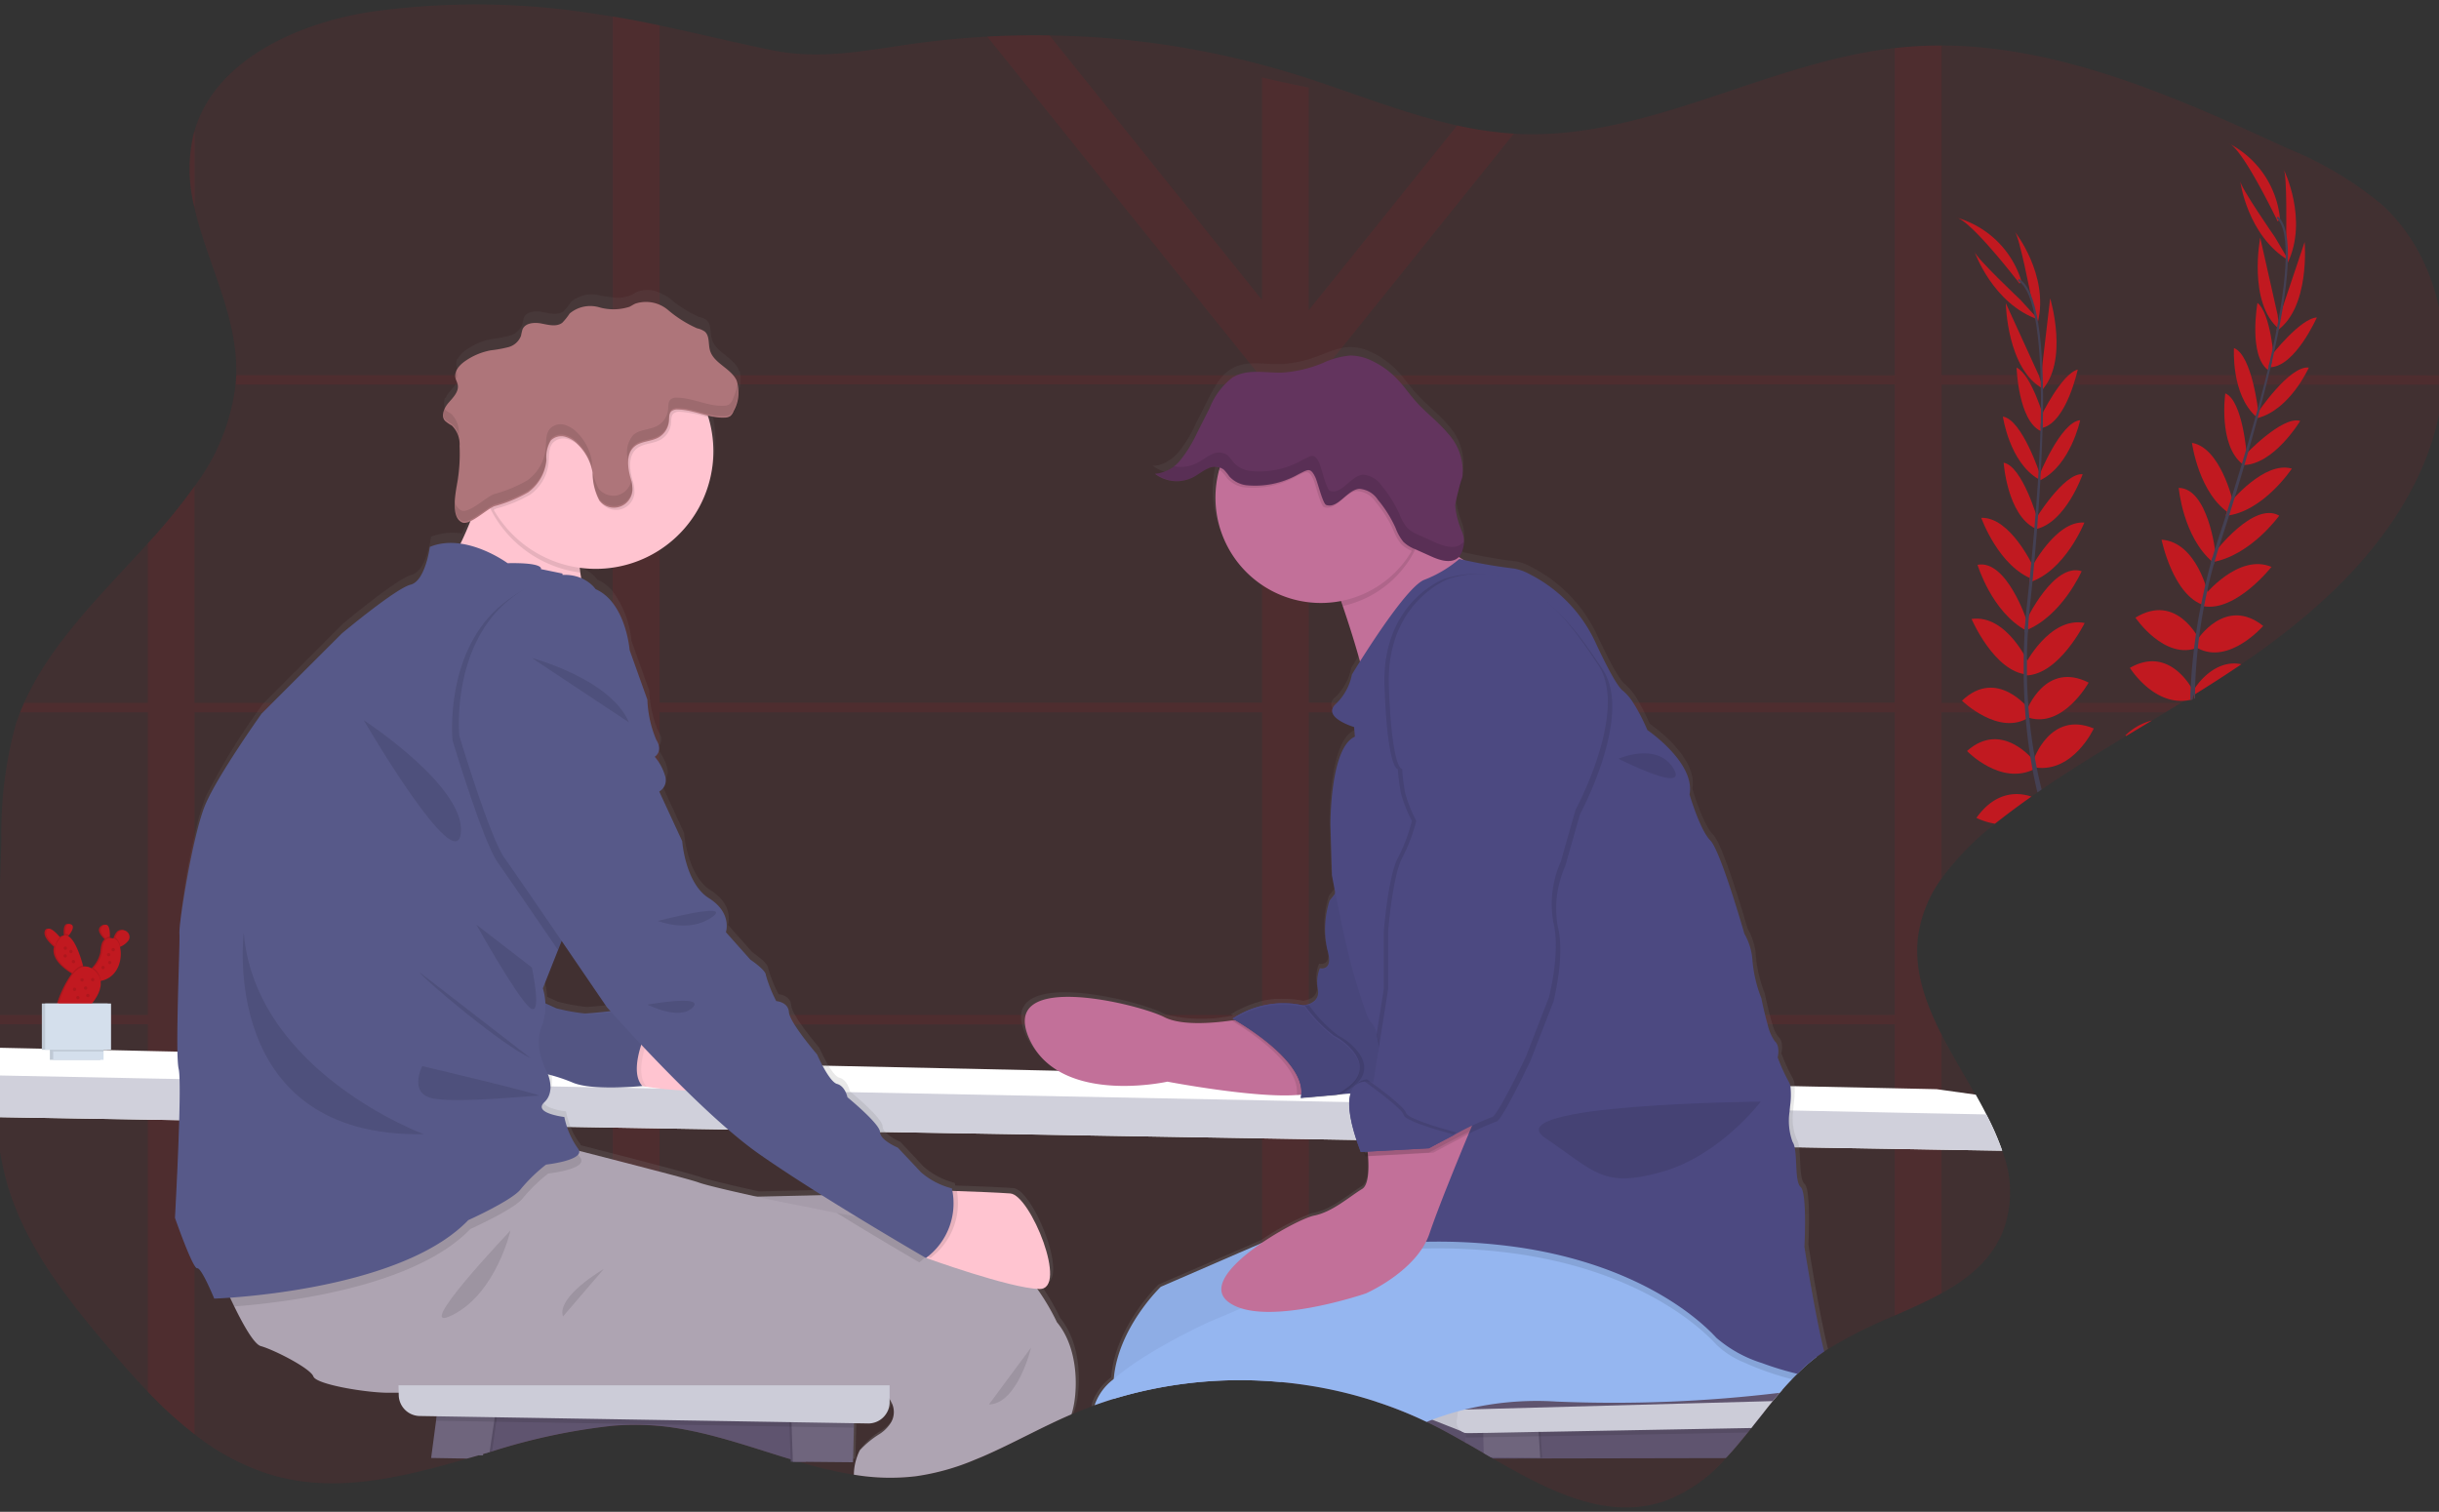 <svg height="137" viewBox="0 0 221 137" width="221" xmlns="http://www.w3.org/2000/svg" xmlns:xlink="http://www.w3.org/1999/xlink"><rect x="0" y="0" width="221" height="137" fill="#333333" stroke="none"/><clipPath id="a"><path d="m128.586 5185.831h221v137h-221z"/></clipPath><linearGradient id="b" gradientUnits="objectBoundingBox" x1=".5" x2=".5" y1="1"><stop offset="0" stop-color="#808080" stop-opacity=".251"/><stop offset=".54" stop-color="#808080" stop-opacity=".122"/><stop offset="1" stop-color="#808080" stop-opacity=".102"/></linearGradient><linearGradient id="c" x1=".5" x2=".5" xlink:href="#b" y1="1" y2="0"/><g clip-path="url(#a)" transform="translate(-128.586 -5185.831)"><path d="m226.246 54.226c-.015.285-.036.574-.063.849a24.379 24.379 0 0 1 -1.79 7.2c-3.222 7.648-9.652 13.467-16.522 18.14l-.434.293c-1.243.836-2.507 1.642-3.778 2.432l-.1.063-.077.048-.231.141c-.182.115-.365.226-.547.338l-.3.191-1.4.849-1.229.74-2.331 1.405c-2.593 1.56-5.172 3.143-7.667 4.851l-.382.268c-.191.124-.361.25-.539.382q-1.405.987-2.765 2.04c-.178.136-.356.275-.532.419a24.657 24.657 0 0 0 -4.839 4.948 11.708 11.708 0 0 0 -2.136 5.275c-.382 3.059.669 6.01 2.136 8.891.945 1.853 2.065 3.679 3.092 5.5.335.595.66 1.187.956 1.78a24.92 24.92 0 0 1 1.428 3.241 10.087 10.087 0 0 1 .117 7.176c-1.031 2.66-3.117 4.363-5.6 5.736-1.338.736-2.778 1.375-4.239 2.017a41.954 41.954 0 0 0 -6.056 3.038q-.176.111-.344.229-.361.243-.707.507c-.382.291-.75.6-1.105.922q-.315.289-.62.593c-.161.157-.321.319-.478.486-.3.315-.6.641-.885.969l-.228.264q-.317.382-.631.753c-.272.329-.537.662-.8 1-.382.478-.765.956-1.136 1.434-.111.138-.22.273-.327.411-.623.765-1.249 1.53-1.912 2.237l-.078.084a13.781 13.781 0 0 1 -5.5 3.866c-5.283 1.836-10.516-.9-15.593-3.824l-.141-.084-.063-.036-.436-.252-.2-.119c-.518-.3-1.036-.6-1.553-.9l-.124-.073c-.729-.415-1.451-.818-2.17-1.2q-.65-.344-1.314-.658a36.963 36.963 0 0 0 -4.509-1.809 38.849 38.849 0 0 0 -6.168-1.486q-1.277-.2-2.568-.319c-.555-.05-1.113-.09-1.671-.117a39.454 39.454 0 0 0 -13.4 1.629c-.591.18-1.18.382-1.761.585-.109.036-.216.077-.321.115-.539.191-1.073.407-1.6.631l-.191.078a.105.105 0 0 1 -.029.015c-2.723 1.17-5.354 2.664-8.067 3.834-.241.1-.482.2-.727.3a21.314 21.314 0 0 1 -5.273 1.465 19.7 19.7 0 0 1 -5.621-.142 39.564 39.564 0 0 1 -4.956-1.163h-.017l-.1-.032c-.151-.044-.3-.088-.455-.136l-.2-.059-.266-.082c-3.824-1.17-7.658-2.558-11.6-2.939-.191-.017-.382-.034-.574-.048a24.471 24.471 0 0 0 -3.669.027 55.605 55.605 0 0 0 -10.933 2.315l-.226.063c-.191.057-.394.113-.591.172l-.426.122-.828.237-.191.054c-5.977 1.721-11.893 3.191-17.734 1.488a21.187 21.187 0 0 1 -6.964-3.671 38.1 38.1 0 0 1 -4.237-3.851c-1.233-1.283-2.409-2.627-3.549-3.968-3.8-4.467-7.549-9.207-9.2-14.83a28.968 28.968 0 0 1 -1.034-6.1c-.088-1.254-.119-2.516-.117-3.78q0-1.26.036-2.514c.013-.61.034-1.218.052-1.826v-.293c.011-.283.019-.574.027-.849q.247-7.918.489-15.838a37.437 37.437 0 0 1 1.286-10.442c.124-.382.264-.765.411-1.147.113-.287.233-.574.356-.849 2.417-5.432 7.075-9.9 11.212-14.463a54.252 54.252 0 0 0 4.237-5.178 19.094 19.094 0 0 0 3.719-9.2c.027-.281.046-.562.055-.849s.011-.574 0-.878c-.1-4.9-2.709-9.6-3.78-14.31a13.921 13.921 0 0 1 -.157-6.358c.046-.2.1-.4.157-.6 1.864-6.356 9.132-9.69 15.765-10.771a68.7 68.7 0 0 1 20.769.191q.681.1 1.358.21c1.423.231 2.834.5 4.239.8 3.409.713 6.786 1.553 10.21 2.247 4.388.891 8.36.04 12.736-.574q3.356-.47 6.742-.654 2.818-.155 5.643-.111a79.3 79.3 0 0 1 22.35 3.549c4.866 1.516 9.658 3.518 14.6 4.61a32.485 32.485 0 0 0 5.14.744c.136.011.273.019.411.025 11.71.52 22.471-6.474 34.1-7.786l.392-.042a36.1 36.1 0 0 1 3.847-.191c10.838.048 21.346 4.709 31.3 9.308a32.639 32.639 0 0 1 8.583 5.092c4.239 3.873 5.99 9.705 5.661 15.489z" fill="#c11920" opacity=".1" transform="translate(123.806 5165.613)"/><path d="m123.387 112.353v-27.427h7.558c-.065-.061-.13-.122-.191-.178l-.05-.044-.111-.1c-.048-.042-.094-.082-.143-.12l-.12-.1-.132-.1q-.1-.082-.212-.161a.514.514 0 0 0 -.052-.038h-6.547v-1.5c-.061.031-.119.063-.178.1l-.191.119a.01.01 0 0 1 -.011.01.232.232 0 0 1 -.04.025l-.117.088c-.038.027-.078.055-.117.086-.117.086-.231.191-.344.281l-.113.1-.222.2c-.3.277-.587.564-.887.83-.076.067-.151.134-.229.191a5.837 5.837 0 0 1 -.5.382 2.459 2.459 0 0 1 -.218.14l-.126.063-.113.057a4.262 4.262 0 0 1 -.828.3v26.8h-11.353a.424.424 0 0 0 .023.088c.063.256.124.507.191.765h11.142v29.4h.174l.191.013.361.031.574.067a1.748 1.748 0 0 1 .264.036l.31.044h.042l.507.086a.577.577 0 0 1 .109.021l.243.044.354.071.849-.031.117.027.143.032v-29.835h17.522v-.063q0-.032 0-.063c.023-.235.044-.467.067-.7a.086.086 0 0 1 0-.023zm26.215 0h-.765v.855h.872zm-8.6 0a.087.087 0 0 0 0 .023c-.023.233-.044.465-.067.7a.631.631 0 0 1 0 .063v.063h6.587v-.046l.47-.8zm-118.73-79.5a13.923 13.923 0 0 0 .157 6.358v-6.968c-.065.197-.116.396-.162.606zm108.481 51.9c-.013-.214-.029-.438-.038-.671h-1.824a1.033 1.033 0 0 0 .017.111c.023.128.04.252.059.382.013.09.027.176.036.262l.011.1h1.748zm-14.063 28.061c-.134-.078-.208-.119-.208-.119.207-.124.407-.237.6-.342h-40.742a1.721 1.721 0 0 0 .075.191c.015.036.034.076.054.117s.044.09.071.138.08.147.126.226.073.12.111.191h40.557c-.274-.184-.494-.316-.644-.402zm-52.157-20.723.021.05v-.061zm-.025-4.113a.837.837 0 0 1 -.21.191s.082.092.2.254a.508.508 0 0 1 -.021.065c-.01.027-.021.055-.033.082l-.019.036a.588.588 0 0 1 -.044.075.152.152 0 0 1 -.023.029.75.75 0 0 1 -.065.084l-.042.04a.631.631 0 0 1 -.086.075l-.025.017h-.01l.011.011.017.021a4.369 4.369 0 0 1 .4.554v-1.6l-.046.061zm51.869 24.375h-5.908a13.661 13.661 0 0 0 5.746.143l.327-.048c-.071-.048-.129-.074-.165-.095zm12.744.847a.412.412 0 0 0 -.044-.054.274.274 0 0 0 -.046-.048 1.11 1.11 0 0 1 -.155-.191 1.361 1.361 0 0 1 -.073-.117c-.046-.084-.1-.176-.145-.279 0-.011-.011-.025-.019-.038s-.038-.08-.055-.122h-5.2v-27.425h5.625l-.011-.1c-.011-.084-.025-.172-.036-.262-.019-.12-.036-.245-.059-.382a.782.782 0 0 0 -.017-.111h-5.5v-21.1h-.013a.262.262 0 0 0 -.076.01.584.584 0 0 0 -.09.019l-.067.025-.086.034-.055.023c-.138.061-.3.145-.49.237-.273.128-.553.254-.834.371l-.166.069-.206.08c-.136.055-.273.105-.411.151q-.134.048-.275.092c-.164.052-.333.1-.5.14-.082.023-.164.04-.249.057s-.164.034-.247.048-.164.029-.249.038-.149.021-.226.027v19.686h-54.592v-24.114l-.115.069c-.683.382-1.577.312-2.17.816-.765.644-.629 1.836-.371 2.792.023.084.048.166.069.252a.5.5 0 0 0 .021.08.082.082 0 0 0 .015.057 1.017 1.017 0 0 1 .031.132l.023.109.011.071a.262.262 0 0 1 0 .036.785.785 0 0 1 .011.094 1.06 1.06 0 0 1 .013.172v.019a1.721 1.721 0 0 1 -1.176 1.507 1.669 1.669 0 0 1 -.606.069v17.835h-3.486l.078.849h3.413v27.431h-6.147c-.023.141-.048.287-.082.432-.015.063-.031.126-.05.191s-.044.153-.067.229h6.346v5.736h.65l.4-.013h.178c.239-.011.457-.025.648-.036l.256-.019.163-.011.235-.021h.145l.122.023h.044c.084.013.2.033.344.052l.182.027.1.013.287.038h.038l.447.055v-5.85h54.59v1.25c.153.117.312.241.467.365l.233.191c.277.231.553.478.816.73l.216.212c.09.09.18.191.264.273l.034.036q.1.113.2.224l.138.161c.078.1.155.191.228.289s.143.191.208.291.132.191.191.294a3.582 3.582 0 0 1 .191.363h.405l.036.076c.017.031.029.061.042.09.055.124.1.245.142.365.015.05.032.1.044.147a1.308 1.308 0 0 1 .038.149 1.036 1.036 0 0 0 .027.134c.006.044.013.09.019.132a.707.707 0 0 1 .013.109v.1a2.248 2.248 0 0 1 0 .321 2.629 2.629 0 0 0 .273-.059v-6.243h5.736zm-64.567-.847v-27.427h54.593v27.427zm52.528 0h-7.237c.18.073.335.143.459.208 1.5.765 4.266.556 6.063.3l.321-.048c-.134-.078-.208-.119-.208-.119.207-.123.407-.236.602-.341zm-87.678 0c.178.291.365.574.558.849h24.007c.023-.076.048-.153.067-.229s.034-.124.05-.191c.034-.145.059-.291.082-.432zm86.972 0h-5.908a13.661 13.661 0 0 0 5.746.143l.327-.048c-.07-.048-.128-.074-.164-.095zm-86.972 0c.178.291.365.574.558.849h24.007c.023-.076.048-.153.067-.229s.034-.124.05-.191c.034-.145.059-.291.082-.432zm99.716.847a.412.412 0 0 0 -.044-.054.274.274 0 0 0 -.046-.048 1.11 1.11 0 0 1 -.155-.191 1.361 1.361 0 0 1 -.073-.117c-.046-.084-.1-.176-.145-.279 0-.011-.011-.025-.019-.038s-.038-.08-.055-.122h-5.2v-27.425h5.625l-.011-.1c-.011-.084-.025-.172-.036-.262-.019-.12-.036-.245-.059-.382a.782.782 0 0 0 -.017-.111h-5.5v-21.1h-.013a.262.262 0 0 0 -.076.01.584.584 0 0 0 -.09.019l-.067.025-.086.034-.055.023c-.138.061-.3.145-.49.237-.273.128-.553.254-.834.371l-.166.069-.206.08c-.136.055-.273.105-.411.151q-.134.048-.275.092c-.164.052-.333.1-.5.14-.082.023-.164.04-.249.057s-.164.034-.247.048-.164.029-.249.038-.149.021-.226.027v19.686h-54.591v-24.114l-.115.069c-.683.382-1.577.312-2.17.816-.765.644-.629 1.836-.371 2.792.023.084.048.166.069.252a.5.5 0 0 0 .021.08.112.112 0 0 0 .015.057 1.017 1.017 0 0 1 .031.132l.023.109.011.071a.154.154 0 0 0 .01.065.381.381 0 0 1 0 .065 1.059 1.059 0 0 1 .013.172v.019a1.721 1.721 0 0 1 -1.176 1.507 1.669 1.669 0 0 1 -.606.069v17.835h-3.485l.078.849h3.413v27.431h-6.147c-.023.141-.048.287-.082.432-.015.063-.031.126-.05.191s-.044.153-.067.229h6.346v5.736h.65l.4-.013h.178c.239-.011.457-.025.648-.036l.256-.019.163-.011.235-.021h.145l.122.023h.044c.084.013.2.033.344.052l.182.027.1.013.287.038h.038l.447.055v-5.85h12.815a9.184 9.184 0 0 1 -.543-.849h-12.276v-27.425h54.6v27.427h-2.065c-.191.105-.4.218-.6.342 0 0 .075.04.208.119.149.086.369.218.642.382h1.815v1.25c.153.117.312.241.467.365l.233.191c.277.231.553.478.816.73l.216.212c.09.09.18.191.264.273l.034.036q.1.113.2.224l.138.161c.078.1.155.191.228.289s.143.191.208.291.132.191.191.294a3.58 3.58 0 0 1 .191.363h.405l.036.076c.017.031.029.061.042.09.055.124.1.245.142.365.015.05.032.1.044.147a1.308 1.308 0 0 1 .038.149 1.035 1.035 0 0 0 .027.134c.006.044.013.09.019.132a.706.706 0 0 1 .013.109v.1a2.25 2.25 0 0 1 0 .321 2.631 2.631 0 0 0 .273-.059v-6.239h5.736zm-12.744-.847h-5.908a13.661 13.661 0 0 0 5.746.143l.327-.048c-.07-.048-.128-.074-.164-.095zm14.371-27.6c-.013-.214-.029-.438-.038-.671h-1.824a1.033 1.033 0 0 0 .017.111c.023.128.04.252.059.382.013.09.027.176.036.262l.011.1h1.748zm-101.34 27.6c.178.291.365.574.558.849h24c.023-.076.048-.153.067-.229s.034-.124.05-.191c.034-.145.059-.291.082-.432zm99.716.847a.412.412 0 0 0 -.044-.054.274.274 0 0 0 -.046-.048 1.11 1.11 0 0 1 -.155-.191 1.348 1.348 0 0 1 -.073-.117c-.046-.084-.1-.176-.145-.279 0-.011-.011-.025-.019-.038s-.038-.08-.055-.122h-5.2v-27.425h5.625l-.011-.1c-.011-.084-.025-.172-.036-.262-.019-.12-.036-.245-.059-.382a.782.782 0 0 0 -.017-.111h-5.5v-21.1h-.013a.262.262 0 0 0 -.076.01.584.584 0 0 0 -.09.019l-.067.025-.086.034-.055.023c-.138.061-.3.145-.49.237-.273.128-.553.254-.834.371l-.166.069-.206.08c-.136.055-.273.105-.411.151q-.134.048-.275.092c-.164.052-.333.1-.5.14-.082.023-.164.04-.249.057s-.164.034-.247.048-.164.029-.249.038-.149.021-.226.027v19.686h-54.594v-24.114l-.115.069c-.683.382-1.577.312-2.17.816-.765.644-.629 1.836-.371 2.792.023.084.048.166.069.252a.5.5 0 0 0 .021.08.33.33 0 0 0 .013.059 1.018 1.018 0 0 1 .031.132l.023.109.011.071a.154.154 0 0 0 .01.065.382.382 0 0 1 0 .065 1.06 1.06 0 0 1 .013.172v.019a1.721 1.721 0 0 1 -1.176 1.507 1.669 1.669 0 0 1 -.606.069v17.835h-3.483l.078.849h3.413v27.429h-6.147c-.023.141-.048.287-.082.432-.015.063-.031.126-.05.191s-.044.153-.067.229h6.346v5.736h.65l.4-.013h.178c.239-.011.457-.025.648-.036l.256-.019.163-.011.235-.021h.145l.122.023h.044c.084.013.2.033.344.052l.182.027.1.013.287.038h.038l.447.055v-5.85h12.815a9.184 9.184 0 0 1 -.543-.849h-12.276v-27.425h54.6v27.427h-2.065c-.191.105-.4.218-.6.342 0 0 .075.04.208.119.149.086.369.218.642.382h1.815v1.25c.153.117.312.241.467.365l.233.191c.277.231.553.478.816.73l.216.212c.09.09.18.191.264.273l.034.036q.1.113.2.224l.138.161c.078.1.155.191.228.289s.143.191.208.291.132.191.191.294a3.58 3.58 0 0 1 .191.363h.405l.036.076c.017.031.029.061.042.09.055.124.1.245.142.365.015.05.032.1.044.147a1.308 1.308 0 0 1 .038.149 1.035 1.035 0 0 0 .027.134c.006.044.013.09.019.132a.706.706 0 0 1 .013.109v.1a2.25 2.25 0 0 1 0 .321 2.631 2.631 0 0 0 .273-.059v-6.239h5.736zm1.627-28.452c-.013-.214-.029-.438-.038-.671h-1.828a1.033 1.033 0 0 0 .017.111c.023.128.04.252.059.382.013.09.027.176.036.262l.011.1h1.748zm-101.34 27.6c.178.291.365.574.558.849h24c.023-.076.048-.153.067-.229s.034-.124.05-.191c.034-.145.059-.291.082-.432zm99.716.847a.412.412 0 0 0 -.044-.054.273.273 0 0 0 -.046-.048 1.111 1.111 0 0 1 -.155-.191 1.354 1.354 0 0 1 -.073-.117c-.046-.084-.1-.176-.145-.279 0-.011-.011-.025-.019-.038s-.038-.08-.055-.122h-5.2v-27.42h5.625l-.011-.1c-.011-.084-.025-.172-.036-.262-.019-.12-.036-.245-.059-.382a.782.782 0 0 0 -.017-.111h-5.5v-21.1h-.013a.262.262 0 0 0 -.076.01.584.584 0 0 0 -.09.019l-.067.025-.086.034-.055.023c-.138.061-.3.145-.49.237-.273.128-.553.254-.834.371l-.166.069-.206.08c-.136.055-.273.105-.411.151q-.134.048-.275.092c-.164.052-.333.1-.5.14-.082.023-.164.04-.249.057s-.164.034-.247.048-.164.029-.249.038-.149.021-.226.027v19.686h-54.597v-24.114l-.115.069c-.683.382-1.577.312-2.17.816-.765.644-.629 1.836-.371 2.792.023.084.048.166.069.252a.5.5 0 0 0 .021.08.33.33 0 0 0 .013.059 1.018 1.018 0 0 1 .031.132l.023.109.011.071a.154.154 0 0 0 .01.065.382.382 0 0 1 0 .065 1.06 1.06 0 0 1 .013.172v.019a1.721 1.721 0 0 1 -1.176 1.507 1.669 1.669 0 0 1 -.606.069v17.835h-3.483l.078.849h3.413v27.429h-6.147c-.023.141-.048.287-.082.432-.015.063-.031.126-.05.191s-.044.153-.067.229h6.346v5.736h.65l.4-.013h.178c.239-.011.457-.025.648-.036l.256-.019.163-.011.235-.021h.145l.122.023h.044c.084.013.2.033.344.052l.182.027.1.013.287.038h.038l.447.055v-5.85h12.815a9.184 9.184 0 0 1 -.543-.849h-12.276v-27.425h54.6v27.427h-2.065c-.191.105-.4.218-.6.342 0 0 .075.04.208.119.149.086.369.218.642.382h1.815v1.25c.153.117.312.241.467.365l.233.191c.277.231.553.478.816.73l.216.212c.09.09.18.191.264.273l.034.036q.1.113.2.224l.138.161c.078.1.155.191.228.289s.143.191.208.291.132.191.191.294a3.58 3.58 0 0 1 .191.363h.405l.036.076c.017.031.029.061.042.09.055.124.1.245.142.365.015.05.032.1.044.147a1.308 1.308 0 0 1 .038.149 1.035 1.035 0 0 0 .027.134c.006.044.013.09.019.132a.706.706 0 0 1 .013.109v.1a2.25 2.25 0 0 1 0 .321 2.631 2.631 0 0 0 .273-.059v-6.239h5.736zm1.627-28.452c-.013-.214-.029-.438-.038-.671h-1.832a1.033 1.033 0 0 0 .017.111c.023.128.04.252.059.382.013.09.027.176.036.262l.011.1h1.748zm-101.34 27.6c.178.291.365.574.558.849h23.998c.023-.076.048-.153.067-.229s.034-.124.05-.191c.034-.145.059-.291.082-.432zm99.716.847a.411.411 0 0 0 -.044-.054.271.271 0 0 0 -.046-.048 1.11 1.11 0 0 1 -.155-.191 1.353 1.353 0 0 1 -.073-.117c-.046-.084-.1-.176-.145-.279 0-.011-.011-.025-.019-.038s-.038-.08-.055-.122h-5.209v-27.415h5.625l-.011-.1c-.011-.084-.025-.172-.036-.262-.019-.12-.036-.245-.059-.382a.782.782 0 0 0 -.017-.111h-5.5v-21.1h-.013a.262.262 0 0 0 -.076.01.584.584 0 0 0 -.09.019l-.067.025-.086.034-.055.023c-.138.061-.3.145-.49.237-.273.128-.553.254-.834.371l-.166.069-.206.08c-.136.055-.273.105-.411.151q-.134.048-.275.092c-.164.052-.333.1-.5.14-.082.023-.164.04-.249.057s-.164.034-.247.048-.164.029-.249.038-.149.021-.226.027v19.686h-54.591v-24.114l-.115.069c-.683.382-1.577.312-2.17.816-.765.644-.629 1.836-.371 2.792.023.084.048.166.069.252a.5.5 0 0 0 .021.08.33.33 0 0 0 .013.059 1.018 1.018 0 0 1 .031.132l.023.109.011.071a.154.154 0 0 0 .01.065.382.382 0 0 1 0 .065 1.06 1.06 0 0 1 .013.172v.019a1.721 1.721 0 0 1 -1.176 1.507 1.669 1.669 0 0 1 -.606.069v17.835h-3.483l.078.849h3.413v27.429h-6.147c-.023.141-.048.287-.082.432-.015.063-.031.126-.05.191s-.044.153-.067.229h6.346v5.736h.65l.4-.013h.178c.239-.011.457-.025.648-.036l.256-.019.163-.011.235-.021h.145l.122.023h.044c.084.013.2.033.344.052l.182.027.1.013.287.038h.038l.447.055v-5.85h12.815a9.184 9.184 0 0 1 -.543-.849h-12.276v-27.425h54.6v27.427h-2.065c-.191.105-.4.218-.6.342 0 0 .075.04.208.119.149.086.369.218.642.382h1.815v1.25c.153.117.312.241.467.365l.233.191c.277.231.553.478.816.73l.216.212c.09.09.18.191.264.273l.034.036q.1.113.2.224l.138.161c.078.1.155.191.228.289s.143.191.208.291.132.191.191.294a3.58 3.58 0 0 1 .191.363h.405l.036.076c.017.031.029.061.042.09.055.124.1.245.142.365.015.05.032.1.044.147a1.308 1.308 0 0 1 .038.149 1.035 1.035 0 0 0 .027.134c.006.044.013.09.019.132a.706.706 0 0 1 .013.109v.1a2.25 2.25 0 0 1 0 .321 2.631 2.631 0 0 0 .273-.059v-6.239h5.736zm1.627-28.452c-.013-.214-.029-.438-.038-.671h-1.836a1.033 1.033 0 0 0 .017.111c.023.128.04.252.059.382.013.09.027.176.036.262l.011.1h1.748zm-101.34 27.6c.178.291.365.574.558.849h23.995c.023-.076.048-.153.067-.229s.034-.124.05-.191c.034-.145.059-.291.082-.432zm99.716.847a.412.412 0 0 0 -.044-.054.273.273 0 0 0 -.046-.048 1.111 1.111 0 0 1 -.155-.191 1.352 1.352 0 0 1 -.073-.117c-.046-.084-.1-.176-.145-.279 0-.011-.011-.025-.019-.038s-.038-.08-.055-.122h-5.212v-27.41h5.625l-.011-.1c-.011-.084-.025-.172-.036-.262-.019-.12-.036-.245-.059-.382a.782.782 0 0 0 -.017-.111h-5.5v-21.1h-.013a.262.262 0 0 0 -.076.01.584.584 0 0 0 -.09.019l-.067.025-.086.034-.055.023c-.138.061-.3.145-.49.237-.273.128-.553.254-.834.371l-.166.069-.206.08c-.136.055-.273.105-.411.151q-.134.048-.275.092c-.164.052-.333.1-.5.14-.082.023-.164.04-.249.057s-.164.034-.247.048-.164.029-.249.038-.149.021-.226.027v19.686h-54.591v-24.114l-.115.069c-.683.382-1.577.312-2.17.816-.765.644-.629 1.836-.371 2.792.023.084.048.166.069.252a.5.5 0 0 0 .021.08.33.33 0 0 0 .013.059 1.018 1.018 0 0 1 .031.132l.023.109.011.071a.154.154 0 0 0 .01.065.382.382 0 0 1 0 .065 1.06 1.06 0 0 1 .013.172v.019a1.721 1.721 0 0 1 -1.176 1.507 1.669 1.669 0 0 1 -.606.069v17.835h-3.483l.078.849h3.413v27.429h-6.147c-.023.141-.048.287-.082.432-.015.063-.031.126-.05.191s-.044.153-.067.229h6.346v5.736h.65l.4-.013h.178c.239-.011.457-.025.648-.036l.256-.019.163-.011.235-.021h.145l.122.023h.044c.084.013.2.033.344.052l.182.027.1.013.287.038h.038l.447.055v-5.85h12.815a9.184 9.184 0 0 1 -.543-.849h-12.276v-27.425h54.6v27.427h-2.065c-.191.105-.4.218-.6.342 0 0 .075.04.208.119.149.086.369.218.642.382h1.815v1.25c.153.117.312.241.467.365l.233.191c.277.231.553.478.816.73l.216.212c.09.09.18.191.264.273l.034.036q.1.113.2.224l.138.161c.078.1.155.191.228.289s.143.191.208.291.132.191.191.294a3.58 3.58 0 0 1 .191.363h.405l.036.076c.017.031.029.061.042.09.055.124.1.245.142.365.015.05.032.1.044.147a1.308 1.308 0 0 1 .038.149 1.035 1.035 0 0 0 .027.134c.006.044.013.09.019.132a.706.706 0 0 1 .013.109v.1a2.25 2.25 0 0 1 0 .321 2.631 2.631 0 0 0 .273-.059v-6.239h5.736zm1.627-28.452c-.013-.214-.029-.438-.038-.671h-1.839a1.033 1.033 0 0 0 .017.111c.023.128.04.252.059.382.013.09.027.176.036.262l.011.1h1.748zm-101.34 27.6c.178.291.365.574.558.849h23.992c.023-.076.048-.153.067-.229s.034-.124.05-.191c.034-.145.059-.291.082-.432zm99.716.847a.411.411 0 0 0 -.044-.054.274.274 0 0 0 -.046-.048 1.11 1.11 0 0 1 -.155-.191 1.354 1.354 0 0 1 -.073-.117c-.046-.084-.1-.176-.145-.279 0-.011-.011-.025-.019-.038s-.038-.08-.055-.122h-5.216v-27.405h5.625l-.011-.1c-.011-.084-.025-.172-.036-.262-.019-.12-.036-.245-.059-.382a.782.782 0 0 0 -.017-.111h-5.5v-21.1h-.013a.262.262 0 0 0 -.076.01.584.584 0 0 0 -.09.019l-.067.025-.086.034-.055.023c-.138.061-.3.145-.49.237-.273.128-.553.254-.834.371l-.166.069-.206.08c-.136.055-.273.105-.411.151q-.134.048-.275.092c-.164.052-.333.1-.5.14-.082.023-.164.04-.249.057s-.164.034-.247.048-.164.029-.249.038-.149.021-.226.027v19.686h-54.59v-24.114l-.115.069c-.683.382-1.577.312-2.17.816-.765.644-.629 1.836-.371 2.792.023.084.048.166.069.252a.5.5 0 0 0 .021.08.33.33 0 0 0 .013.059 1.018 1.018 0 0 1 .031.132l.023.109.011.071a.154.154 0 0 0 .01.065.382.382 0 0 1 0 .065 1.06 1.06 0 0 1 .013.172v.019a1.721 1.721 0 0 1 -1.176 1.507 1.669 1.669 0 0 1 -.606.069v17.835h-3.483l.078.849h3.413v27.429h-6.147c-.023.141-.048.287-.082.432-.015.063-.031.126-.05.191s-.044.153-.067.229h6.346v5.736h.65l.4-.013h.178c.239-.011.457-.025.648-.036l.256-.019.163-.011.235-.021h.145l.122.023h.044c.084.013.2.033.344.052l.182.027.1.013.287.038h.038l.447.055v-5.85h12.815a9.184 9.184 0 0 1 -.543-.849h-12.276v-27.425h54.6v27.427h-2.065c-.191.105-.4.218-.6.342 0 0 .075.04.208.119.149.086.369.218.642.382h1.815v1.25c.153.117.312.241.467.365l.233.191c.277.231.553.478.816.73l.216.212c.09.09.18.191.264.273l.034.036q.1.113.2.224l.138.161c.078.1.155.191.228.289s.143.191.208.291.132.191.191.294a3.58 3.58 0 0 1 .191.363h.405l.036.076c.017.031.029.061.042.09.055.124.1.245.142.365.015.05.032.1.044.147a1.308 1.308 0 0 1 .038.149 1.035 1.035 0 0 0 .027.134c.006.044.013.09.019.132a.706.706 0 0 1 .013.109v.1a2.25 2.25 0 0 1 0 .321 2.631 2.631 0 0 0 .273-.059v-6.239h5.736zm1.627-28.452c-.013-.214-.029-.438-.038-.671h-1.843a1.033 1.033 0 0 0 .017.111c.023.128.04.252.059.382.013.09.027.176.036.262l.011.1h1.748zm-101.34 27.6c.178.291.365.574.558.849h23.989c.023-.076.048-.153.067-.229s.034-.124.05-.191c.034-.145.059-.291.082-.432zm99.716.847a.41.41 0 0 0 -.044-.054.274.274 0 0 0 -.046-.048 1.109 1.109 0 0 1 -.155-.191 1.355 1.355 0 0 1 -.073-.117c-.046-.084-.1-.176-.145-.279 0-.011-.011-.025-.019-.038s-.038-.08-.055-.122h-5.22v-27.4h5.625l-.011-.1c-.011-.084-.025-.172-.036-.262-.019-.12-.036-.245-.059-.382a.782.782 0 0 0 -.017-.111h-5.5v-21.1h-.013a.262.262 0 0 0 -.076.01.584.584 0 0 0 -.09.019l-.067.025-.086.034-.055.023c-.138.061-.3.145-.49.237-.273.128-.553.254-.834.371l-.166.069-.206.08c-.136.055-.273.105-.411.151q-.134.048-.275.092c-.164.052-.333.1-.5.14-.082.023-.164.04-.249.057s-.164.034-.247.048-.164.029-.249.038-.149.021-.226.027v19.686h-54.589v-24.114l-.115.069c-.683.382-1.577.312-2.17.816-.765.644-.629 1.836-.371 2.792.023.084.048.166.069.252a.5.5 0 0 0 .021.08.33.33 0 0 0 .013.059 1.018 1.018 0 0 1 .031.132l.023.109.011.071a.154.154 0 0 0 .01.065.382.382 0 0 1 0 .065 1.06 1.06 0 0 1 .013.172v.019a1.721 1.721 0 0 1 -1.176 1.507 1.669 1.669 0 0 1 -.606.069v17.835h-3.483l.078.849h3.413v27.429h-6.147c-.023.141-.048.287-.082.432-.015.063-.031.126-.05.191s-.044.153-.067.229h6.346v5.736h.65l.4-.013h.178c.239-.011.457-.025.648-.036l.256-.019.163-.011.235-.021h.145l.122.023h.044c.084.013.2.033.344.052l.182.027.1.013.287.038h.038l.447.055v-5.85h12.815a9.184 9.184 0 0 1 -.543-.849h-12.276v-27.425h54.6v27.427h-2.065c-.191.105-.4.218-.6.342 0 0 .075.04.208.119.149.086.369.218.642.382h1.815v1.25c.153.117.312.241.467.365l.233.191c.277.231.553.478.816.73l.216.212c.09.09.18.191.264.273l.034.036q.1.113.2.224l.138.161c.078.1.155.191.228.289s.143.191.208.291.132.191.191.294a3.58 3.58 0 0 1 .191.363h.405l.036.076c.017.031.029.061.042.09.055.124.1.245.142.365.015.05.032.1.044.147a1.308 1.308 0 0 1 .038.149 1.035 1.035 0 0 0 .027.134c.006.044.013.09.019.132a.706.706 0 0 1 .013.109v.1a2.25 2.25 0 0 1 0 .321 2.631 2.631 0 0 0 .273-.059v-6.239h5.736zm1.627-28.452c-.013-.214-.029-.438-.038-.671h-1.847a1.033 1.033 0 0 0 .017.111c.023.128.04.252.059.382.013.09.027.176.036.262l.011.1h1.748zm-101.34 27.6c.178.291.365.574.558.849h23.986c.023-.076.048-.153.067-.229s.034-.124.05-.191c.034-.145.059-.291.082-.432zm99.716.847a.411.411 0 0 0 -.044-.054.273.273 0 0 0 -.046-.048 1.111 1.111 0 0 1 -.155-.191 1.361 1.361 0 0 1 -.073-.117c-.046-.084-.1-.176-.145-.279 0-.011-.011-.025-.019-.038s-.038-.08-.055-.122h-5.224v-27.395h5.625l-.011-.1c-.011-.084-.025-.172-.036-.262-.019-.12-.036-.245-.059-.382a.782.782 0 0 0 -.017-.111h-5.5v-21.1h-.013a.262.262 0 0 0 -.076.01.584.584 0 0 0 -.09.019l-.067.025-.086.034-.055.023c-.138.061-.3.145-.49.237-.273.128-.553.254-.834.371-.054.025-.111.048-.166.069s-.138.057-.206.08c-.136.055-.273.105-.411.151q-.134.048-.275.092c-.164.052-.333.1-.5.14-.082.023-.164.04-.249.057s-.164.034-.247.048-.164.029-.249.038-.149.021-.226.027v19.686h-54.588v-24.114l-.115.069c-.683.382-1.577.312-2.17.816-.765.644-.629 1.836-.371 2.792.023.084.048.166.069.252a.55.55 0 0 1 .021.08.33.33 0 0 0 .013.059 1.018 1.018 0 0 1 .031.132l.023.109.011.071a.154.154 0 0 0 .01.065.382.382 0 0 1 0 .065 1.06 1.06 0 0 1 .013.172v.019a1.721 1.721 0 0 1 -1.176 1.507 1.669 1.669 0 0 1 -.606.069v17.835h-3.483l.078.849h3.413v27.429h-6.147c-.023.141-.048.287-.082.432-.015.063-.031.126-.05.191s-.044.153-.067.229h6.346v5.736h.65l.4-.013h.178c.239-.011.457-.025.648-.036l.256-.019.163-.011.235-.021h.145l.122.023h.044c.084.013.2.033.344.052l.182.027.1.013.287.038h.038l.447.055v-5.85h12.815a9.184 9.184 0 0 1 -.543-.849h-12.276v-27.425h54.6v27.427h-2.065c-.191.105-.4.218-.6.342 0 0 .075.04.208.119.149.086.369.218.642.382h1.815v1.25c.153.117.312.241.467.365l.233.191c.277.231.553.478.816.73.073.069.145.14.216.212s.18.191.264.273l.034.036q.1.113.2.224l.138.161c.078.1.155.191.228.289s.143.191.208.291.132.191.191.294a3.58 3.58 0 0 1 .191.363h.405l.036.076c.017.031.029.061.042.09.055.124.1.245.142.365.015.05.032.1.044.147a1.308 1.308 0 0 1 .038.149 1.035 1.035 0 0 0 .027.134 1.092 1.092 0 0 1 .019.132.706.706 0 0 1 .013.109v.1a2.25 2.25 0 0 1 0 .321 2.631 2.631 0 0 0 .273-.059v-6.239h5.736zm1.627-28.452c-.013-.214-.029-.438-.038-.671h-1.851a1.033 1.033 0 0 0 .017.111c.023.128.04.252.059.382.013.09.027.176.036.262l.011.1h1.748zm49.949-30.36v-29.847a36.1 36.1 0 0 0 -3.847.191l-.392.042v29.645h-51.839l-.13-.161.191-.243.847-1.055.849-1.055 15.576-19.387a32.484 32.484 0 0 1 -5.14-.744l-13.453 16.748v-20.18q-2.122-.413-4.239-.92v20.167l-19.255-23.978q-2.818-.046-5.643.111l23.784 29.6.616.765.134.166-.134.161h-54.088v-31.711c-1.405-.294-2.816-.574-4.239-.8v32.506h-34.115c-.01.287-.029.574-.055.849h34.17v28.85h-37.892v-19.641a54.255 54.255 0 0 1 -4.237 5.178v14.463h-11.212c-.122.281-.243.562-.356.849h11.568v27.427h-13.78c0 .285-.015.574-.027.849h13.807v33.312a38.1 38.1 0 0 0 4.237 3.851v-37.166h37.892v36.383a24.478 24.478 0 0 1 3.669-.027c.191.013.382.031.574.048v-36.404h54.59v32.314c.558.027 1.117.067 1.671.117q1.291.115 2.568.319v-32.75h53.091v26.387c1.461-.642 2.906-1.281 4.239-2.017v-23.429c-1.467-2.881-2.514-5.824-2.136-8.891a11.707 11.707 0 0 1 2.136-5.275v-15.048h20.293l1.4-.849h-21.686v-28.84h45.467c.027-.283.048-.564.063-.849zm-4.247.849v28.84h-53.083v-28.037l.04-.042.706-.73zm-111.931 0h54.6v28.84h-54.585zm-42.116 57.146v-27.427h37.892v27.427zm42.131 0v-27.427h54.593v27.427zm58.833 0v-27.427h53.091v27.427zm7.362-27.6c-.013-.214-.029-.438-.038-.671h-1.824a1.033 1.033 0 0 0 .017.111c.023.128.04.252.059.382.013.09.027.176.036.262l.011.1h1.748zm-1.628 28.447a.411.411 0 0 0 -.044-.054.274.274 0 0 0 -.046-.048 1.11 1.11 0 0 1 -.155-.191 1.359 1.359 0 0 1 -.073-.117c-.046-.084-.1-.176-.145-.279 0-.011-.011-.025-.019-.038s-.038-.08-.055-.122h-5.2v-27.425h5.625l-.011-.1c-.011-.084-.025-.172-.036-.262-.019-.12-.036-.245-.059-.382a.782.782 0 0 0 -.017-.111h-5.5v-21.1h-.013a.262.262 0 0 0 -.076.01.584.584 0 0 0 -.09.019l-.067.025-.086.034-.055.023c-.138.061-.3.145-.49.237-.273.128-.553.254-.834.371l-.166.069-.206.08c-.136.055-.273.105-.411.151q-.134.048-.275.092c-.164.052-.333.1-.5.14-.082.023-.164.04-.249.057s-.164.034-.247.048-.164.029-.249.038-.149.021-.226.027v19.686h-54.592v-24.114l-.115.069c-.683.382-1.577.312-2.17.816-.765.644-.629 1.836-.371 2.792.023.084.048.166.069.252a.5.5 0 0 0 .021.08.33.33 0 0 0 .013.059 1.018 1.018 0 0 1 .031.132l.023.109.011.071a.154.154 0 0 0 .01.065.382.382 0 0 1 0 .065 1.06 1.06 0 0 1 .013.172v.019a1.721 1.721 0 0 1 -1.176 1.507 1.669 1.669 0 0 1 -.606.069v17.835h-3.483l.078.849h3.413v27.429h-6.147c-.023.141-.048.287-.082.432-.015.063-.031.126-.05.191s-.044.153-.067.229h6.346v5.736h.65l.4-.013h.178c.239-.011.457-.025.648-.036l.256-.019.163-.011.235-.021h.145l.122.023h.044c.084.013.2.033.344.052l.182.027.1.013.287.038h.038l.447.055v-5.85h12.815a9.184 9.184 0 0 1 -.543-.849h-12.276v-27.425h54.6v27.427h-2.065c-.191.105-.4.218-.6.342 0 0 .075.04.208.119.149.086.369.218.642.382h1.815v1.25c.153.117.312.241.467.365l.233.191c.277.231.553.478.816.73l.216.212c.09.09.18.191.264.273l.034.036q.1.113.2.224l.138.161c.078.1.155.191.228.289s.143.191.208.291.132.191.191.294a3.58 3.58 0 0 1 .191.363h.405l.036.076c.017.031.029.061.042.09.055.124.1.245.142.365.015.05.032.1.044.147a1.308 1.308 0 0 1 .038.149 1.035 1.035 0 0 0 .027.134c.006.044.013.09.019.132a.706.706 0 0 1 .013.109v.1a2.25 2.25 0 0 1 0 .321 2.631 2.631 0 0 0 .273-.059v-6.239h5.736zm-99.721-.847c.178.291.365.574.558.849h24.011c.023-.076.048-.153.067-.229s.034-.124.05-.191c.034-.145.059-.291.082-.432zm101.34-27.6c-.013-.214-.029-.438-.038-.671h-1.82a1.033 1.033 0 0 0 .017.111c.023.128.04.252.059.382.013.09.027.176.036.262l.011.1h1.748zm-1.623 28.447a.41.41 0 0 0 -.044-.054.274.274 0 0 0 -.046-.048 1.111 1.111 0 0 1 -.155-.191 1.358 1.358 0 0 1 -.073-.117c-.046-.084-.1-.176-.145-.279 0-.011-.011-.025-.019-.038s-.038-.08-.055-.122h-5.193v-27.425h5.625l-.011-.1c-.011-.084-.025-.172-.036-.262-.019-.12-.036-.245-.059-.382a.782.782 0 0 0 -.017-.111h-5.5v-21.1h-.013a.262.262 0 0 0 -.076.01.584.584 0 0 0 -.09.019l-.067.025-.086.034-.055.023c-.138.061-.3.145-.49.237-.273.128-.553.254-.834.371l-.166.069-.206.08c-.136.055-.273.105-.411.151q-.134.048-.275.092c-.164.052-.333.1-.5.14-.082.023-.164.04-.249.057s-.164.034-.247.048-.164.029-.249.038-.149.021-.226.027v19.686h-54.595v-24.114l-.115.069c-.683.382-1.577.312-2.17.816-.765.644-.629 1.836-.371 2.792.023.084.048.166.069.252a.5.5 0 0 0 .021.08.33.33 0 0 0 .013.059 1.018 1.018 0 0 1 .031.132l.023.109.011.071a.154.154 0 0 0 .01.065.382.382 0 0 1 0 .065 1.06 1.06 0 0 1 .013.172v.019a1.721 1.721 0 0 1 -1.176 1.507 1.669 1.669 0 0 1 -.606.069v17.835h-3.483l.078.849h3.413v27.429h-6.147c-.023.141-.048.287-.082.432-.015.063-.031.126-.05.191s-.044.153-.067.229h6.346v5.736h.65l.4-.013h.178c.239-.011.457-.025.648-.036l.256-.019.163-.011.235-.021h.145l.122.023h.044c.084.013.2.033.344.052l.182.027.1.013.287.038h.038l.447.055v-5.85h12.815a9.184 9.184 0 0 1 -.543-.849h-12.276v-27.425h54.6v27.427h-2.065c-.191.105-.4.218-.6.342 0 0 .075.04.208.119.149.086.369.218.642.382h1.815v1.25c.153.117.312.241.467.365l.233.191c.277.231.553.478.816.73l.216.212c.09.09.18.191.264.273l.034.036q.1.113.2.224l.138.161c.078.1.155.191.228.289s.143.191.208.291.132.191.191.294a3.58 3.58 0 0 1 .191.363h.405l.036.076c.017.031.029.061.042.09.055.124.1.245.142.365.015.05.032.1.044.147a1.308 1.308 0 0 1 .038.149 1.035 1.035 0 0 0 .027.134c.006.044.013.09.019.132a.706.706 0 0 1 .013.109v.1a2.25 2.25 0 0 1 0 .321 2.631 2.631 0 0 0 .273-.059v-6.239h5.736zm-99.717-.847c.178.291.365.574.558.849h24.011c.023-.076.048-.153.067-.229s.034-.124.05-.191c.034-.145.059-.291.082-.432zm101.34-27.6c-.013-.214-.029-.438-.038-.671h-1.82a1.033 1.033 0 0 0 .017.111c.023.128.04.252.059.382.013.09.027.176.036.262l.011.1h1.748zm-1.623 28.447a.41.41 0 0 0 -.044-.054.274.274 0 0 0 -.046-.048 1.111 1.111 0 0 1 -.155-.191 1.358 1.358 0 0 1 -.073-.117c-.046-.084-.1-.176-.145-.279 0-.011-.011-.025-.019-.038s-.038-.08-.055-.122h-5.193v-27.425h5.625l-.011-.1c-.011-.084-.025-.172-.036-.262-.019-.12-.036-.245-.059-.382a.782.782 0 0 0 -.017-.111h-5.5v-21.1h-.013a.262.262 0 0 0 -.076.01.584.584 0 0 0 -.09.019l-.067.025-.086.034-.055.023c-.138.061-.3.145-.49.237-.273.128-.553.254-.834.371l-.166.069-.206.08c-.136.055-.273.105-.411.151q-.134.048-.275.092c-.164.052-.333.1-.5.14-.082.023-.164.04-.249.057s-.164.034-.247.048-.164.029-.249.038-.149.021-.226.027v19.686h-54.595v-24.114l-.115.069c-.683.382-1.577.312-2.17.816-.765.644-.629 1.836-.371 2.792.023.084.048.166.069.252a.5.5 0 0 0 .021.08.33.33 0 0 0 .013.059 1.018 1.018 0 0 1 .031.132l.023.109.011.071a.154.154 0 0 0 .01.065.382.382 0 0 1 0 .065 1.06 1.06 0 0 1 .013.172v.019a1.721 1.721 0 0 1 -1.176 1.507 1.669 1.669 0 0 1 -.606.069v17.835h-3.483l.078.849h3.413v27.429h-6.147c-.023.141-.048.287-.082.432-.015.063-.031.126-.05.191s-.044.153-.067.229h6.346v5.736h.65l.4-.013h.178c.239-.011.457-.025.648-.036l.256-.019.163-.011.235-.021h.145l.122.023h.044c.084.013.2.033.344.052l.182.027.1.013.287.038h.038l.447.055v-5.85h12.815a9.184 9.184 0 0 1 -.543-.849h-12.276v-27.425h54.6v27.427h-2.065c-.191.105-.4.218-.6.342 0 0 .075.04.208.119.149.086.369.218.642.382h1.815v1.25c.153.117.312.241.467.365l.233.191c.277.231.553.478.816.73l.216.212c.09.09.18.191.264.273l.034.036q.1.113.2.224l.138.161c.078.1.155.191.228.289s.143.191.208.291.132.191.191.294a3.58 3.58 0 0 1 .191.363h.405l.036.076c.017.031.029.061.042.09.055.124.1.245.142.365.015.05.032.1.044.147a1.308 1.308 0 0 1 .038.149 1.035 1.035 0 0 0 .027.134c.006.044.013.09.019.132a.706.706 0 0 1 .013.109v.1a2.25 2.25 0 0 1 0 .321 2.631 2.631 0 0 0 .273-.059v-6.239h5.736zm-99.717-.847c.178.291.365.574.558.849h24.011c.023-.076.048-.153.067-.229s.034-.124.05-.191c.034-.145.059-.291.082-.432zm101.34-27.6c-.013-.214-.029-.438-.038-.671h-1.82a1.033 1.033 0 0 0 .017.111c.023.128.04.252.059.382.013.09.027.176.036.262l.011.1h1.748zm-1.623 28.447a.41.41 0 0 0 -.044-.054.274.274 0 0 0 -.046-.048 1.111 1.111 0 0 1 -.155-.191 1.358 1.358 0 0 1 -.073-.117c-.046-.084-.1-.176-.145-.279 0-.011-.011-.025-.019-.038s-.038-.08-.055-.122h-5.193v-27.425h5.625l-.011-.1c-.011-.084-.025-.172-.036-.262-.019-.12-.036-.245-.059-.382a.782.782 0 0 0 -.017-.111h-5.5v-21.1h-.013a.262.262 0 0 0 -.076.01.584.584 0 0 0 -.09.019l-.067.025-.086.034-.055.023c-.138.061-.3.145-.49.237-.273.128-.553.254-.834.371l-.166.069-.206.08c-.136.055-.273.105-.411.151q-.134.048-.275.092c-.164.052-.333.1-.5.14-.082.023-.164.04-.249.057s-.164.034-.247.048-.164.029-.249.038-.149.021-.226.027v19.686h-54.595v-24.114l-.115.069c-.683.382-1.577.312-2.17.816-.765.644-.629 1.836-.371 2.792.023.084.048.166.069.252a.5.5 0 0 0 .021.08.33.33 0 0 0 .013.059 1.018 1.018 0 0 1 .031.132l.023.109.011.071a.154.154 0 0 0 .01.065.382.382 0 0 1 0 .065 1.06 1.06 0 0 1 .013.172v.019a1.721 1.721 0 0 1 -1.176 1.507 1.669 1.669 0 0 1 -.606.069v17.835h-3.483l.078.849h3.413v27.429h-6.147c-.023.141-.048.287-.082.432-.015.063-.031.126-.05.191s-.044.153-.067.229h6.346v5.736h.65l.4-.013h.178c.239-.011.457-.025.648-.036l.256-.019.163-.011.235-.021h.145l.122.023h.044c.084.013.2.033.344.052l.182.027.1.013.287.038h.038l.447.055v-5.85h12.815a9.184 9.184 0 0 1 -.543-.849h-12.276v-27.425h54.6v27.427h-2.065c-.191.105-.4.218-.6.342 0 0 .075.04.208.119.149.086.369.218.642.382h1.815v1.25c.153.117.312.241.467.365l.233.191c.277.231.553.478.816.73l.216.212c.09.09.18.191.264.273l.034.036q.1.113.2.224l.138.161c.078.1.155.191.228.289s.143.191.208.291.132.191.191.294a3.58 3.58 0 0 1 .191.363h.405l.036.076c.017.031.029.061.042.09.055.124.1.245.142.365.015.05.032.1.044.147a1.308 1.308 0 0 1 .038.149 1.035 1.035 0 0 0 .027.134c.006.044.013.09.019.132a.706.706 0 0 1 .013.109v.1a2.25 2.25 0 0 1 0 .321 2.631 2.631 0 0 0 .273-.059v-6.239h5.736zm-99.717-.847c.178.291.365.574.558.849h24.011c.023-.076.048-.153.067-.229s.034-.124.05-.191c.034-.145.059-.291.082-.432zm101.34-27.6c-.013-.214-.029-.438-.038-.671h-1.82a1.033 1.033 0 0 0 .017.111c.023.128.04.252.059.382.013.09.027.176.036.262l.011.1h1.748zm-1.623 28.447a.41.41 0 0 0 -.044-.054.274.274 0 0 0 -.046-.048 1.111 1.111 0 0 1 -.155-.191 1.358 1.358 0 0 1 -.073-.117c-.046-.084-.1-.176-.145-.279 0-.011-.011-.025-.019-.038s-.038-.08-.055-.122h-5.193v-27.425h5.625l-.011-.1c-.011-.084-.025-.172-.036-.262-.019-.12-.036-.245-.059-.382a.782.782 0 0 0 -.017-.111h-5.5v-21.1h-.013a.262.262 0 0 0 -.076.01.584.584 0 0 0 -.09.019l-.067.025-.086.034-.055.023c-.138.061-.3.145-.49.237-.273.128-.553.254-.834.371l-.166.069-.206.08c-.136.055-.273.105-.411.151q-.134.048-.275.092c-.164.052-.333.1-.5.14-.082.023-.164.04-.249.057s-.164.034-.247.048-.164.029-.249.038-.149.021-.226.027v19.686h-54.595v-24.114l-.115.069c-.683.382-1.577.312-2.17.816-.765.644-.629 1.836-.371 2.792.023.084.048.166.069.252a.5.5 0 0 0 .021.08.33.33 0 0 0 .013.059 1.018 1.018 0 0 1 .031.132l.023.109.011.071a.154.154 0 0 0 .01.065.382.382 0 0 1 0 .065 1.06 1.06 0 0 1 .013.172v.019a1.721 1.721 0 0 1 -1.176 1.507 1.669 1.669 0 0 1 -.606.069v17.835h-3.483l.078.849h3.413v27.429h-6.147c-.023.141-.048.287-.082.432-.015.063-.031.126-.05.191s-.044.153-.067.229h6.346v5.736h.65l.4-.013h.178c.239-.011.457-.025.648-.036l.256-.019.163-.011.235-.021h.145l.122.023h.044c.084.013.2.033.344.052l.182.027.1.013.287.038h.038l.447.055v-5.85h12.815a9.184 9.184 0 0 1 -.543-.849h-12.276v-27.425h54.6v27.427h-2.065c-.191.105-.4.218-.6.342 0 0 .075.04.208.119.149.086.369.218.642.382h1.815v1.25c.153.117.312.241.467.365l.233.191c.277.231.553.478.816.73l.216.212c.09.09.18.191.264.273l.034.036q.1.113.2.224l.138.161c.078.1.155.191.228.289s.143.191.208.291.132.191.191.294a3.58 3.58 0 0 1 .191.363h.405l.036.076c.017.031.029.061.042.09.055.124.1.245.142.365.015.05.032.1.044.147a1.308 1.308 0 0 1 .038.149 1.035 1.035 0 0 0 .027.134c.006.044.013.09.019.132a.706.706 0 0 1 .013.109v.1a2.25 2.25 0 0 1 0 .321 2.631 2.631 0 0 0 .273-.059v-6.239h5.736zm-99.717-.847c.178.291.365.574.558.849h24.011c.023-.076.048-.153.067-.229s.034-.124.05-.191c.034-.145.059-.291.082-.432zm101.34-27.6c-.013-.214-.029-.438-.038-.671h-1.82a1.033 1.033 0 0 0 .017.111c.023.128.04.252.059.382.013.09.027.176.036.262l.011.1h1.748zm-1.623 28.447a.41.41 0 0 0 -.044-.054.274.274 0 0 0 -.046-.048 1.111 1.111 0 0 1 -.155-.191 1.358 1.358 0 0 1 -.073-.117c-.046-.084-.1-.176-.145-.279 0-.011-.011-.025-.019-.038s-.038-.08-.055-.122h-5.193v-27.425h5.625l-.011-.1c-.011-.084-.025-.172-.036-.262-.019-.12-.036-.245-.059-.382a.782.782 0 0 0 -.017-.111h-5.5v-21.1h-.013a.262.262 0 0 0 -.076.01.584.584 0 0 0 -.09.019l-.067.025-.086.034-.055.023c-.138.061-.3.145-.49.237-.273.128-.553.254-.834.371l-.166.069-.206.08c-.136.055-.273.105-.411.151q-.134.048-.275.092c-.164.052-.333.1-.5.14-.082.023-.164.04-.249.057s-.164.034-.247.048-.164.029-.249.038-.149.021-.226.027v19.686h-54.595v-24.114l-.115.069c-.683.382-1.577.312-2.17.816-.765.644-.629 1.836-.371 2.792.023.084.048.166.069.252a.5.5 0 0 0 .021.08.33.33 0 0 0 .013.059 1.018 1.018 0 0 1 .031.132l.023.109.011.071a.154.154 0 0 0 .01.065.382.382 0 0 1 0 .065 1.06 1.06 0 0 1 .013.172v.019a1.721 1.721 0 0 1 -1.176 1.507 1.669 1.669 0 0 1 -.606.069v17.835h-3.483l.078.849h3.413v27.429h-6.147c-.023.141-.048.287-.082.432-.015.063-.031.126-.05.191s-.044.153-.067.229h6.346v5.736h.65l.4-.013h.178c.239-.011.457-.025.648-.036l.256-.019.163-.011.235-.021h.145l.122.023h.044c.084.013.2.033.344.052l.182.027.1.013.287.038h.038l.447.055v-5.85h12.815a9.184 9.184 0 0 1 -.543-.849h-12.276v-27.425h54.6v27.427h-2.065c-.191.105-.4.218-.6.342 0 0 .075.04.208.119.149.086.369.218.642.382h1.815v1.25c.153.117.312.241.467.365l.233.191c.277.231.553.478.816.73l.216.212c.09.09.18.191.264.273l.034.036q.1.113.2.224l.138.161c.078.1.155.191.228.289s.143.191.208.291.132.191.191.294a3.58 3.58 0 0 1 .191.363h.405l.036.076c.017.031.029.061.042.09.055.124.1.245.142.365.015.05.032.1.044.147a1.308 1.308 0 0 1 .038.149 1.035 1.035 0 0 0 .027.134c.006.044.013.09.019.132a.706.706 0 0 1 .013.109v.1a2.25 2.25 0 0 1 0 .321 2.631 2.631 0 0 0 .273-.059v-6.239h5.736zm-99.717-.847c.178.291.365.574.558.849h24.011c.023-.076.048-.153.067-.229s.034-.124.05-.191c.034-.145.059-.291.082-.432zm101.34-27.6c-.013-.214-.029-.438-.038-.671h-1.82a1.033 1.033 0 0 0 .017.111c.023.128.04.252.059.382.013.09.027.176.036.262l.011.1h1.748zm-1.623 28.447a.41.41 0 0 0 -.044-.054.274.274 0 0 0 -.046-.048 1.111 1.111 0 0 1 -.155-.191 1.358 1.358 0 0 1 -.073-.117c-.046-.084-.1-.176-.145-.279 0-.011-.011-.025-.019-.038s-.038-.08-.055-.122h-5.193v-27.425h5.625l-.011-.1c-.011-.084-.025-.172-.036-.262-.019-.12-.036-.245-.059-.382a.782.782 0 0 0 -.017-.111h-5.5v-21.1h-.013a.262.262 0 0 0 -.076.01.584.584 0 0 0 -.09.019l-.067.025-.086.034-.055.023c-.138.061-.3.145-.49.237-.273.128-.553.254-.834.371l-.166.069-.206.08c-.136.055-.273.105-.411.151q-.134.048-.275.092c-.164.052-.333.1-.5.14-.082.023-.164.04-.249.057s-.164.034-.247.048-.164.029-.249.038-.149.021-.226.027v19.686h-54.595v-24.114l-.115.069c-.683.382-1.577.312-2.17.816-.765.644-.629 1.836-.371 2.792.023.084.048.166.069.252a.5.5 0 0 0 .021.08.33.33 0 0 0 .013.059 1.018 1.018 0 0 1 .031.132l.023.109.011.071a.154.154 0 0 0 .01.065.382.382 0 0 1 0 .065 1.06 1.06 0 0 1 .013.172v.019a1.721 1.721 0 0 1 -1.176 1.507 1.669 1.669 0 0 1 -.606.069v17.835h-3.483l.078.849h3.413v27.429h-6.147c-.023.141-.048.287-.082.432-.015.063-.031.126-.05.191s-.044.153-.067.229h6.346v5.736h.65l.4-.013h.178c.239-.011.457-.025.648-.036l.256-.019.163-.011.235-.021h.145l.122.023h.044c.084.013.2.033.344.052l.182.027.1.013.287.038h.038l.447.055v-5.85h12.815a9.184 9.184 0 0 1 -.543-.849h-12.276v-27.425h54.6v27.427h-2.065c-.191.105-.4.218-.6.342 0 0 .075.04.208.119.149.086.369.218.642.382h1.815v1.25c.153.117.312.241.467.365l.233.191c.277.231.553.478.816.73l.216.212c.09.09.18.191.264.273l.034.036q.1.113.2.224l.138.161c.078.1.155.191.228.289s.143.191.208.291.132.191.191.294a3.58 3.58 0 0 1 .191.363h.405l.036.076c.017.031.029.061.042.09.055.124.1.245.142.365.015.05.032.1.044.147a1.308 1.308 0 0 1 .038.149 1.035 1.035 0 0 0 .027.134c.006.044.013.09.019.132a.706.706 0 0 1 .013.109v.1a2.25 2.25 0 0 1 0 .321 2.631 2.631 0 0 0 .273-.059v-6.239h5.736zm-99.717-.847c.178.291.365.574.558.849h24.011c.023-.076.048-.153.067-.229s.034-.124.05-.191c.034-.145.059-.291.082-.432zm101.34-27.6c-.013-.214-.029-.438-.038-.671h-1.82a1.033 1.033 0 0 0 .017.111c.023.128.04.252.059.382.013.09.027.176.036.262l.011.1h1.748zm-1.623 28.447a.41.41 0 0 0 -.044-.054.274.274 0 0 0 -.046-.048 1.111 1.111 0 0 1 -.155-.191 1.358 1.358 0 0 1 -.073-.117c-.046-.084-.1-.176-.145-.279 0-.011-.011-.025-.019-.038s-.038-.08-.055-.122h-5.193v-27.425h5.625l-.011-.1c-.011-.084-.025-.172-.036-.262-.019-.12-.036-.245-.059-.382a.782.782 0 0 0 -.017-.111h-5.5v-21.1h-.013a.262.262 0 0 0 -.076.01.584.584 0 0 0 -.09.019l-.067.025-.086.034-.055.023c-.138.061-.3.145-.49.237-.273.128-.553.254-.834.371l-.166.069-.206.08c-.136.055-.273.105-.411.151q-.134.048-.275.092c-.164.052-.333.1-.5.14-.082.023-.164.04-.249.057s-.164.034-.247.048-.164.029-.249.038-.149.021-.226.027v19.686h-54.595v-24.114l-.115.069c-.683.382-1.577.312-2.17.816-.765.644-.629 1.836-.371 2.792.023.084.048.166.069.252a.5.5 0 0 0 .021.08.082.082 0 0 0 .015.057 1.017 1.017 0 0 1 .031.132l.023.109.011.071a.154.154 0 0 0 .01.065.381.381 0 0 1 0 .065 1.059 1.059 0 0 1 .013.172v.019a1.721 1.721 0 0 1 -1.176 1.507 1.669 1.669 0 0 1 -.606.069v17.835h-3.485l.078.849h3.413v27.431h-6.147c-.023.141-.048.287-.082.432-.015.063-.031.126-.05.191s-.044.153-.067.229h6.346v5.736h.65l.4-.013h.178c.239-.011.457-.025.648-.036l.256-.019.163-.011.235-.021h.145l.122.023h.044c.084.013.2.033.344.052l.182.027.1.013.287.038h.038l.447.055v-5.85h12.815a9.184 9.184 0 0 1 -.543-.849h-12.276v-27.425h54.6v27.427h-9.3c.18.073.335.143.459.208 1.5.765 4.266.556 6.063.3l.321-.048c.149.086.369.218.642.382h1.815v1.251c.153.117.312.241.467.365l.233.191c.277.231.553.478.816.73l.216.212c.09.09.18.191.264.273l.034.036q.1.113.2.224l.138.161c.078.1.155.191.228.289s.143.191.208.291.132.191.191.294a3.583 3.583 0 0 1 .191.363h.405l.036.076c.017.031.029.061.042.09.055.124.1.245.141.365.015.05.033.1.044.147a1.31 1.31 0 0 1 .038.149 1.037 1.037 0 0 0 .027.134c.006.044.013.09.019.132a.706.706 0 0 1 .013.109v.1a2.25 2.25 0 0 1 0 .321 2.637 2.637 0 0 0 .273-.059v-6.239h5.736zm-99.717-.847c.178.291.365.574.558.849h24.011c.023-.076.048-.153.067-.229s.034-.124.05-.191c.034-.145.059-.291.082-.432zm87.678 0h-7.237c.18.073.335.143.459.208 1.5.765 4.266.556 6.063.3l.321-.048c-.134-.078-.208-.119-.208-.119.211-.123.411-.236.606-.341zm6.31 0v-27.427h7.558c-.065-.061-.13-.122-.191-.178l-.05-.044-.111-.1c-.048-.042-.094-.082-.143-.12l-.12-.1-.132-.1q-.1-.082-.212-.161a.514.514 0 0 0 -.052-.038h-6.553v-1.5c-.061.031-.119.063-.178.1l-.191.119a.01.01 0 0 1 -.011.01.232.232 0 0 1 -.04.025l-.117.088c-.038.027-.078.055-.117.086-.117.086-.231.191-.344.281l-.113.1-.222.2c-.3.277-.587.564-.887.83-.076.067-.151.134-.229.191a5.837 5.837 0 0 1 -.5.382 2.459 2.459 0 0 1 -.218.14l-.126.063-.113.057a4.262 4.262 0 0 1 -.828.3v26.8h-11.348a.424.424 0 0 0 .023.088c.063.254.126.509.191.765h11.14v29.4a.682.682 0 0 1 .088 0h.086l.191.013.361.031.574.067a1.748 1.748 0 0 1 .264.036l.312.044h.042l.507.086a.577.577 0 0 1 .109.021l.243.044.354.071.849-.031.117.027.143.032v-29.835h17.058c.027-.283.054-.574.08-.849zm17.138 0c-.027.285-.054.574-.08.849h7.327l.5-.849zm9.077 0h-.765v.855h.866zm-26.214 0v-27.427h7.558c-.065-.061-.13-.122-.191-.178l-.05-.044-.111-.1c-.048-.042-.094-.082-.143-.12l-.12-.1-.132-.1q-.1-.082-.212-.161a.514.514 0 0 0 -.052-.038h-6.553v-1.5c-.061.031-.119.063-.178.1l-.191.119a.01.01 0 0 1 -.011.01.232.232 0 0 1 -.04.025l-.117.088c-.038.027-.078.055-.117.086-.117.086-.231.191-.344.281l-.113.1-.222.2c-.3.277-.587.564-.887.83-.076.067-.151.134-.229.191a5.837 5.837 0 0 1 -.5.382 2.459 2.459 0 0 1 -.218.14l-.126.063-.113.057a4.262 4.262 0 0 1 -.828.3v26.8h-11.349a.424.424 0 0 0 .023.088c.063.256.124.507.191.765h11.142v29.4h.174l.191.013.361.031.574.067a1.748 1.748 0 0 1 .264.036l.31.044h.042l.507.086a.577.577 0 0 1 .109.021l.243.044.354.071.849-.031.117.027.143.032v-29.835h17.522v-.063q0-.032 0-.063c.023-.235.044-.467.067-.7a.086.086 0 0 1 0-.023zm17.612 0a.087.087 0 0 0 0 .023c-.023.233-.044.465-.067.7a.622.622 0 0 1 0 .063v.063h6.587v-.046l.47-.8zm8.6 0h-.765v.855h.864z" fill="#c11920" opacity=".1" transform="translate(123.793 5165.451)"/><path d="m186.2 138.542-5.486-.09-4.247-.073-8.681-.145h-.386l-7.306-.122-14.606-.25-7.92-.132-.989-.017h-.379l-.742-.011h-.39l-4.109-.082-2.356-.04-.631-.011h-.27l-4.314-.073-4.239-.069-34.149-.575h-.467l-12.954-.216-.811-.015-6.212-.1-4.239-.071-3.824-.065h-.327l-15.094-.252-5.01-.1-13.652-.233-1.382-.023h-.015l-2.836-.048-13.787-.229c-.088-1.254-.119-2.516-.117-3.78q0-1.26.036-2.514l13.866.3 2.677.059h.048l1.512.033 6.369.138 3.421.075 20.268.44 1.419.031 6.419.14.8.017 1.423.033 1.874.04h.143l6.08.132 8.694.191.539.011 20.79.451h.34l18.149.394 2.788.061.407.01h.405l.639.013.8.019 3.585.077h.4l1.13.025h.465l.444.01 2.486.055 8.878.191h.4l.6.013 24.459.53h.369l9.079.191 3.788.082.451.063 3.092.434c.335.595.66 1.187.956 1.78a24.92 24.92 0 0 1 1.439 3.297z" fill="#fff" transform="translate(123.806 5151.566)"/><path d="m186.2 138.916-5.486-.09-4.247-.073-8.681-.145h-.386l-7.306-.122-14.606-.25-7.92-.132-.989-.017h-.379l-.742-.011h-.39l-4.109-.082-2.356-.04-.631-.011h-.27l-4.314-.073-4.239-.069-34.149-.575h-.467l-12.954-.216-.811-.015-6.212-.1-4.239-.071-3.824-.065h-.327l-15.094-.259-5.01-.1-13.652-.229-1.382-.023h-.015l-2.836-.048-13.787-.228c-.088-1.254-.119-2.516-.117-3.78l13.9.277 2.868.055h.044l1.325.027 8.048.159 4.545.092 7.677.153 7.614.151 4.373.086h.092l4.8.094h.176l.574.013 4.239.084h.086l2.2.042.748.017 1.367.025 12.472.249h.5l37.218.738 4.239.086 3.618.071h.476l2.962.057.551.013h.44l8.941.178h.4l.625.011 10.631.212 11.637.229 3.281.065h.312l9.212.191 4.239.084 4.057.08a24.916 24.916 0 0 1 1.44 3.283z" fill="#d0d0db" transform="translate(123.806 5151.192)"/><path d="m184.238 147.074q-.176.111-.344.229-.361.243-.707.507c-.382.291-.75.6-1.105.922q-.315.289-.62.593c-.161.157-.321.319-.478.486-.3.315-.6.641-.885.969l-.228.264q-.317.382-.631.753c-.272.329-.537.662-.8 1-.382.478-.765.956-1.136 1.434-.111.138-.22.273-.327.411-.623.765-1.249 1.53-1.912 2.237l-16.717.033h-4.6l-.063-.036-.436-.252-.2-.119c-.518-.3-1.036-.6-1.553-.9l-.124-.073c-.728-.415-1.451-.818-2.17-1.2q-.65-.344-1.314-.658a36.967 36.967 0 0 0 -4.509-1.809 38.846 38.846 0 0 0 -6.168-1.486q-1.277-.2-2.568-.319c-.555-.05-1.113-.09-1.671-.117a39.454 39.454 0 0 0 -13.4 1.629c-.591.18-1.18.382-1.761.585-.109.036-.216.076-.321.115.019-.1.04-.191.061-.293a5.034 5.034 0 0 1 1.732-2.335c.382-4.683 4.3-8.413 4.3-8.413l9.277-4.015.115-.076a22.479 22.479 0 0 1 4.239-2.281 2.55 2.55 0 0 1 .394-.115c1.7-.338 3.186-1.692 4.4-2.434.532-.325.627-1.491.562-2.707a1.709 1.709 0 0 0 -.015-.281l-.275.015-.054-.142-.086-.195c-.011-.033-.021-.063-.033-.094h-.254c-.109-.285-.208-.556-.3-.816a15.812 15.812 0 0 1 -.623-2.279.653.653 0 0 1 -.015-.088 6.834 6.834 0 0 1 -.111-1.04 3.941 3.941 0 0 1 .046-.784 2.55 2.55 0 0 1 .078-.331l-.176.017-.459.04-.14.011-.061.04-2.9.258-.277.025-.141.011a.083.083 0 0 0 0-.021s0 0 0-.015l-.268.025-.143.011a2.4 2.4 0 0 0 .052-.3l-.3.029-.111.01a22.149 22.149 0 0 1 -3.059-.038 87.349 87.349 0 0 1 -8.782-1.184s-5.434 1.216-9.369-.654a6.9 6.9 0 0 1 -1.981-1.379 6.344 6.344 0 0 1 -1.317-1.95 4.874 4.874 0 0 1 -.294-.883 2.631 2.631 0 0 1 -.071-.849c.338-3.824 10.654-1.245 12.767-.163a3.321 3.321 0 0 0 .373.163 13.661 13.661 0 0 0 5.746.143l.327-.048c-.071-.044-.128-.075-.164-.1l-.048-.027a9.968 9.968 0 0 1 2.818-1.2 6.821 6.821 0 0 1 1.836-.191 10.594 10.594 0 0 1 1.885.163h.044a2.22 2.22 0 0 0 .474-.124 1.1 1.1 0 0 0 .734-1.338 3.384 3.384 0 0 1 .2-1.893s.941.249.832-.956a3.969 3.969 0 0 0 -.155-.734c-.04-.134-.075-.268-.1-.4v-.023a8.969 8.969 0 0 1 .31-4.036l.474-.608.025-.075.017-.046-.252-1.321-.061-.314-.134-4.528s-.069-7.1 2.237-8.111l-.025-.321-.044-.556a5.581 5.581 0 0 1 -1.579-.765 1.4 1.4 0 0 1 -.331-.365.616.616 0 0 1 -.09-.482.956.956 0 0 1 .306-.478 5.044 5.044 0 0 0 1.491-2.7s.247-.409.65-1.05c.027-.046.057-.094.088-.141-.424-1.53-.918-3.09-1.373-4.442-.042-.126-.082-.252-.124-.373-.027-.076-.052-.153-.076-.228-.046-.128-.09-.252-.132-.382l-.155.031a9.863 9.863 0 0 1 -1.757.159 9.66 9.66 0 0 1 -9.446-11.78c.034-.151.071-.3.113-.449.021-.082.046-.161.073-.241a1.65 1.65 0 0 0 -1.017.13c-.474.208-.889.556-1.352.8a3.22 3.22 0 0 1 -1.468.338 3.263 3.263 0 0 1 -.931-.134 3.265 3.265 0 0 1 -1.075-.539.933.933 0 0 0 .207-.015h.057l.161-.029h.046c.067-.017.134-.034.191-.055l.034-.01c.057-.019.113-.038.168-.061l.048-.019.191-.082a2.027 2.027 0 0 0 .191-.1l.036-.023.159-.1.031-.021c.063-.042.124-.086.191-.134a4.48 4.48 0 0 0 .625-.595 11.606 11.606 0 0 0 1.5-2.455l1.147-2.279c.229-.453.468-.914.738-1.338a5.705 5.705 0 0 1 .641-.849 3.4 3.4 0 0 1 .706-.589 3.675 3.675 0 0 1 1.7-.507c.939-.067 1.931.084 2.88.054a11.7 11.7 0 0 0 3.742-.9 11.206 11.206 0 0 1 1.755-.574 3.862 3.862 0 0 1 .711-.082 4.589 4.589 0 0 1 2 .493 7.8 7.8 0 0 1 2.405 1.78c.1.105.191.214.287.327.233.277.457.574.681.849.191.233.371.465.574.688.933 1.059 2.067 1.881 2.977 2.968a5.1 5.1 0 0 1 1.338 3.991v.032c-.017.1-.042.191-.069.3a.34.34 0 0 1 -.027.1c-.019.069-.038.138-.061.2l-.034.107c-.025.071-.048.143-.075.216a5.177 5.177 0 0 0 -.4 1.614 2.115 2.115 0 0 0 0 .247 9.834 9.834 0 0 0 .593 2.1 3.771 3.771 0 0 1 .18.973v.182.178a1.859 1.859 0 0 1 -.044.277.1.1 0 0 1 0 .031.172.172 0 0 1 0 .04s0 .013 0 .021a1.329 1.329 0 0 1 -.042.134.054.054 0 0 1 -.015.044l-.046.105-.027.048a.826.826 0 0 1 -.059.1.3.3 0 0 1 -.025.042 1.294 1.294 0 0 1 -.1.128c-.023.025-.046.046-.071.069l.283.172c.025.017.05.031.077.046a45.587 45.587 0 0 0 4.7.813 4.619 4.619 0 0 1 1.467.535 13.159 13.159 0 0 1 5.958 6.212c.895 1.912 1.952 3.99 2.509 4.4a5.951 5.951 0 0 1 1.3 1.694c.168.293.321.585.451.849.294.589.482 1.04.482 1.04s4.4 2.973 3.86 5.88c0 0 .956 3.251 1.9 4.191s3.116 8.51 3.116 8.51a5.64 5.64 0 0 1 .746 2.5 12.143 12.143 0 0 0 .815 3.382s.191.956.44 1.912q.115.436.247.849a3 3 0 0 0 .533 1.147c.539.472.27 1.486.27 1.486a17.217 17.217 0 0 0 1.017 2.231 1.654 1.654 0 0 1 .191.786 8.745 8.745 0 0 1 -.054 1.31s-.05.382-.08.9a4.978 4.978 0 0 0 .283 2.486 1.868 1.868 0 0 1 .249.8c.159 1.147.029 2.906.5 3.323.61.539.34 5.474.34 5.474s.942 6.114 1.78 9.488z" fill="url(#b)" transform="translate(109.984 5161.002)"/><path d="m161.2 146.177-.644.528-3.109 2.549-.629.516-2.732 2.243s-7.679 4.472-15.645 8.253c-.855.405-1.721.8-2.568 1.187-.555-.05-1.113-.09-1.671-.117a39.454 39.454 0 0 0 -13.4 1.629 8.5 8.5 0 0 1 -.038-1.788c.382-4.652 4.264-8.356 4.264-8.356l9.178-3.983h.01l4.228-1.834 6.383-2.771 2.021.239 3.675.438z" fill="#95b6f0" transform="translate(108.741 5149.621)"/><path d="m161.2 146.177-.644.528-3.109 2.549-.629.516-2.732 2.243s-7.679 4.472-15.645 8.253c-.855.405-1.721.8-2.568 1.187-.555-.05-1.113-.09-1.671-.117a39.454 39.454 0 0 0 -13.4 1.629 8.5 8.5 0 0 1 -.038-1.788c.382-4.652 4.264-8.356 4.264-8.356l9.178-3.983h.01l4.228-1.834 6.383-2.771 2.021.239 3.675.438z" opacity=".05" transform="translate(108.741 5149.621)"/><path d="m156.558 167.549-.025.191-.122.918-.017.145-.01.05-.046.35-.067.509-.124-.073c-.729-.415-1.451-.818-2.17-1.2q-.65-.344-1.314-.658a36.96 36.96 0 0 0 -4.509-1.809l.415-.765 2.568.753 3.648 1.075.669.191.533.157z" fill="#5f546f" transform="translate(105.193 5146.908)"/><path d="m156.558 167.549-.025.191-.122.918-.017.145-.01.05-.046.35-.067.509-.124-.073c-.729-.415-1.451-.818-2.17-1.2q-.65-.344-1.314-.658a36.96 36.96 0 0 0 -4.509-1.809l.415-.765 2.568.753 3.648 1.075.669.191.533.157z" opacity=".05" transform="translate(105.193 5146.908)"/><path d="m146.907 143.98 4.966 2.013.74 2.214-5.1-2.013z" fill="#ccccd8" transform="translate(109.071 5167.591)"/><path d="m146.907 143.98 4.966 2.013.74 2.214-5.1-2.013z" opacity=".05" transform="translate(109.071 5167.591)"/><path d="m184.411 167.145c-.382.478-.765.956-1.136 1.434-.111.138-.22.273-.327.411-.623.765-1.249 1.53-1.912 2.237l-.078.084-21.094.04-.141-.084-.063-.036-.436-.252-.2-.119c-.518-.3-1.036-.6-1.553-.9l-.124-.073.019-.463.015-.4.029-.719.011-.3.312-.011z" fill="#5f546f" transform="translate(104.004 5146.657)"/><path d="m164.593 171.427h-.2l-1.893-.027h-.067l-2.511-.033-.436-.252-.036-1.551v-.4l-.015-.688 4.753-.249.2-.01.054.862.025.4.12 1.925z" opacity=".1" transform="translate(103.733 5146.519)"/><path d="m164.363 171.423-2.063-.023-2.4-.033-.436-.252-.2-.119-.036-1.432v-.4l-.015-.692 4.971-.268v.023l.055.857.025.4.12 1.922z" fill="#5f546f" transform="translate(103.763 5146.52)"/><path d="m164.363 171.423-2.063-.023-2.4-.033-.436-.252-.2-.119-.036-1.432v-.4l-.015-.692 4.971-.268v.023l.055.857.025.4.12 1.922z" fill="#fff" opacity=".1" transform="translate(103.763 5146.52)"/><path d="m157.728 167.988 26.689-.843c-.382.478-.765.956-1.136 1.434-.111.138-.22.273-.327.411l-18.738.344h-.191l-4.818.088h-.191l-1.365.025a.648.648 0 0 1 -.086 0 .719.719 0 0 1 -.172-.027l.015-.4.029-.719.011-.3z" opacity=".1" transform="translate(103.998 5146.657)"/><path d="m185.953 164.833-.228.264q-.317.382-.631.753c-.272.329-.537.662-.8 1-.382.478-.765.956-1.136 1.434l-19.1.352h-.191l-4.813.094h-.191l-1.338.019h-.065a.972.972 0 0 1 -.17-.015h-.042a1.021 1.021 0 0 1 -.788-1.134l.061-.419.057-.407.033-.228.067-.457.017-.128z" fill="#ccccd8" transform="translate(104.119 5146.956)"/><path d="m186.895 162 .908.317q-.316.289-.62.593c-.161.157-.321.319-.478.486-.3.316-.6.641-.885.969l-.228.264q-.317.382-.631.753l-27.916.765h-.345l-.141-.541-1.136-4.358 26.991.635 1.551.036z" fill="#5f546f" transform="translate(104.252 5147.419)"/><path d="m184.169 159.479c-.382.291-.75.6-1.105.922q-.316.289-.62.593c-.161.157-.321.319-.478.486-.3.315-.6.641-.885.969l-.228.264a125.329 125.329 0 0 1 -20.243.792 27.577 27.577 0 0 0 -8.31.729l-.321.082-.264.071c-.247.067-.49.138-.727.21-.574.172-1.107.358-1.614.551l-.509.2a36.963 36.963 0 0 0 -4.509-1.809 38.848 38.848 0 0 0 -6.168-1.486q-1.277-.2-2.568-.319c-.555-.05-1.113-.09-1.671-.117a39.454 39.454 0 0 0 -13.4 1.629c-.591.18-1.18.382-1.761.585l.011-.057a4.928 4.928 0 0 1 1.721-2.315c2.943-2.583 8.558-5.134 8.558-5.134l2.992-1.27 1.887-.8 4.239-1.8 8.96-3.8.1-.04 2.075-.88 1.9-.807a15.105 15.105 0 0 1 4.033-.5h.524a3.39 3.39 0 0 1 .394.015h.245c.323.017.646.044.973.076.115.01.229.023.346.036h.061l.256.031c.107.011.214.027.321.042l.319.046c.214.032.428.067.644.105q.482.086.973.191l.48.1c.49.107.981.228 1.474.358l.459.126.308.088.382.113c.9.268 1.8.574 2.7.893l.48.18.459.172a.052.052 0 0 0 .021.01c.273.105.547.214.818.325 1.543.625 3.059 1.314 4.49 2.033l.493.247.254.132c.17.086.337.174.5.262l.5.264.245.132.245.134.241.132q.847.465 1.637.931c.151.088.3.176.447.266l.22.13c.291.176.574.35.853.526.138.084.273.17.411.258l.595.382c.128.082.254.166.382.25l.191.126c.122.082.243.163.361.245l.2.141c.136.092.27.191.4.277.065.046.128.094.191.138l.059.042.468.344h.01l.287.218.279.216c.191.14.356.279.518.415l.233.191.113.1.111.1.191.178.134.128c.05.044.094.086.136.128a6.218 6.218 0 0 1 .476.52c.113.143.216.279.312.409z" fill="#95b6f0" transform="translate(108.992 5149.338)"/><path d="m137.791 132.476a4.768 4.768 0 0 1 -1.633.338c-3.887.287-11.725-1.212-11.725-1.212s-9.866 2.214-12.551-3.96 9.933-3.088 12.283-1.88c1.5.765 4.264.556 6.063.3 1.015-.145 1.721-.3 1.721-.3s8.324 5.505 5.842 6.714z" fill="#c27099" transform="translate(109.934 5152.25)"/><path d="m151.392 119.68-2.214 10.8-6.576.574-3.291.291c.8-3.356-6.172-7.182-6.172-7.182a8.344 8.344 0 0 1 6.373-1.208.415.415 0 0 0 .145-.017c.7-.1 1.388-.516 1.2-1.457a3.382 3.382 0 0 1 .191-1.881s1.275.337.671-1.677a8.537 8.537 0 0 1 .2-4.43l.47-.6.738-2.281 3.019 3.086z" fill="#4c4981" transform="translate(107.135 5153.971)"/><path d="m151.392 119.757-2.214 10.805-6.576.574-3.291.293c.8-3.358-6.172-7.184-6.172-7.184a8.329 8.329 0 0 1 6.373-1.207l.145-.019c.7-.1 1.388-.516 1.2-1.457a3.382 3.382 0 0 1 .191-1.881s1.275.337.671-1.677a8.537 8.537 0 0 1 .2-4.43l.47-.6.748-2.281 3.019 3.088z" opacity=".05" transform="translate(107.135 5153.961)"/><path d="m144 132.227c-.323.233-.639.447-.939.648l-3.289.291c.8-3.356-6.174-7.182-6.174-7.182a8.349 8.349 0 0 1 6.375-1.208.42.42 0 0 0 .145-.017 12.449 12.449 0 0 0 2.677 2.771c1.205.604 3.825 2.818 1.205 4.697z" opacity=".1" transform="translate(107.076 5152.162)"/><path d="m140.572 132.75a4.77 4.77 0 0 1 -1.633.338c.35-2.868-4.66-6.008-5.927-6.75 1.015-.145 1.721-.3 1.721-.3s8.321 5.504 5.839 6.712z" opacity=".1" transform="translate(107.152 5151.975)"/><path d="m143.541 132.227c-.325.233-.639.447-.939.648l-3.291.291c.8-3.356-6.172-7.182-6.172-7.182a8.344 8.344 0 0 1 6.373-1.208.415.415 0 0 0 .145-.017 12.491 12.491 0 0 0 2.677 2.771c1.207.604 3.823 2.818 1.207 4.697z" fill="#4c4981" transform="translate(107.135 5152.162)"/><path d="m143.541 132.381q-.488.35-.939.648l-3.291.293c.8-3.358-6.172-7.184-6.172-7.184a8.329 8.329 0 0 1 6.373-1.207.917.917 0 0 0 .145-.019 12.448 12.448 0 0 0 2.677 2.771c1.207.604 3.823 2.817 1.207 4.698z" opacity=".05" transform="translate(107.135 5152.142)"/><path d="m158.528 79.637s-12.62 17.65-11.61 14.428c.663-2.12-1.174-8.189-2.507-12.1-.694-2.029-1.252-3.474-1.252-3.474s7.249-6.243 7.115-4.834c-.034.367.507.956 1.338 1.608a61.041 61.041 0 0 0 6.916 4.372z" fill="#c27099" transform="translate(105.839 5158.778)"/><path d="m151.6 75.278a9.606 9.606 0 0 1 -7.193 6.692c-.694-2.029-1.252-3.474-1.252-3.474s7.249-6.243 7.115-4.834c-.032.367.509.949 1.33 1.616z" opacity=".1" transform="translate(105.84 5158.778)"/><path d="m150.441 70.574a9.551 9.551 0 1 1 -2.8-6.8 9.6 9.6 0 0 1 2.8 6.8z" fill="#c27099" transform="translate(107.381 5160.392)"/><path d="m188.382 159.479c-.382.291-.75.6-1.105.922q-.316.289-.62.593c-.161.157-.321.319-.478.486a26.754 26.754 0 0 1 -4.3-1.5 7.974 7.974 0 0 1 -2.562-1.646c-1.721-1.887-7.384-6.8-18.547-8.283a51.909 51.909 0 0 0 -8.105-.411q-.562.011-1.138.036l-.174-1.027.1-.04 2.075-.88 1.9-.807a15.1 15.1 0 0 1 4.033-.5h.524a3.393 3.393 0 0 1 .394.015h.245c.323.017.646.044.973.076.115.01.229.023.346.036h.057l.256.031c.107.011.214.027.321.042l.319.046c.214.033.428.067.644.105.321.054.646.117.973.191l.48.1c.489.107.981.228 1.474.358l.459.126.308.088.382.113c.9.268 1.8.574 2.7.893l.48.18.459.172a.052.052 0 0 0 .021.01c.273.105.547.214.818.325 1.543.625 3.059 1.314 4.49 2.033l.493.247.254.132c.17.086.337.174.5.262l.5.264.245.132.245.134.241.132q.847.465 1.637.931c.151.088.3.176.447.266l.22.13c.291.178.574.35.853.526.138.084.273.17.411.258.2.128.4.256.595.382.128.082.254.166.382.25l.191.126c.122.082.243.163.361.245l.2.141.4.312c.065.046.128.094.191.138l.059.042.468.344h.01l.287.218.279.216c.191.141.356.281.518.415l.233.191.113.1.111.1.191.178.134.128c.05.044.094.086.136.128a6.23 6.23 0 0 1 .476.52c.113.143.216.279.312.409z" opacity=".1" transform="translate(104.779 5149.339)"/><path d="m186.267 140.673s.956 6.157 1.792 9.486q-.361.243-.707.507c-.382.291-.75.6-1.105.922q-.315.289-.619.593a27.9 27.9 0 0 1 -3.224-.979 11.623 11.623 0 0 1 -4.113-2.281c-1.69-1.851-7.17-6.614-17.914-8.2a51.566 51.566 0 0 0 -8.381-.507c-.489 0-.987.021-1.491.044l-.078-.463-.662-3.851-.608-3.608v-.021l-.065-.4v-.015l-.027-.164-.117-.69-.312-1.845-.145-.872s-.01-.1-.023-.277v-.25a.821.821 0 0 0 -.011-.151.331.331 0 0 1 0-.107l-.011-.12a.3.3 0 0 1 0-.044c0-.061-.011-.128-.017-.191a.025.025 0 0 1 0-.011c-.011-.124-.025-.256-.038-.394-.01-.086-.019-.176-.029-.268-.038-.354-.08-.74-.128-1.147-.044-.34-.09-.692-.14-1.044-.013-.1-.027-.191-.042-.287a1 1 0 0 0 -.025-.166.815.815 0 0 0 -.021-.134c-.029-.191-.059-.363-.09-.541a.734.734 0 0 0 -.019-.113c-.017-.092-.033-.191-.05-.271s-.042-.214-.063-.319a.042.042 0 0 0 0-.015.733.733 0 0 0 -.029-.138c-.01-.048-.029-.128-.042-.191-.025-.113-.05-.224-.077-.327l-.036-.14c-.017-.073-.038-.145-.059-.214a3.3 3.3 0 0 0 -.382-.956.41.41 0 0 0 -.044-.054.275.275 0 0 0 -.046-.048 1.109 1.109 0 0 1 -.155-.191 1.35 1.35 0 0 1 -.073-.117c-.046-.084-.1-.176-.145-.279 0-.011-.011-.025-.019-.038s-.038-.08-.055-.122a58.061 58.061 0 0 1 -2.1-7.375l-.763-3.677-.076-.4-.231-1.222v-.145l-.132-4.348s-.069-7.048 2.214-8.054l-.069-.872s-1.776-.526-1.977-1.327a.574.574 0 0 1 .023-.365 1.054 1.054 0 0 1 .277-.382c.033-.031.065-.061.094-.094a4.992 4.992 0 0 0 1.382-2.591s.281-.467.732-1.184c1.407-2.235 4.474-6.9 5.845-7.407a10.962 10.962 0 0 0 3.155-1.88l.308.067a46.788 46.788 0 0 0 4.656.8 4.616 4.616 0 0 1 1.451.532 13.052 13.052 0 0 1 5.927 6.168c.889 1.912 1.935 3.962 2.486 4.375a4.509 4.509 0 0 1 .946 1.115c.178.273.348.574.5.849.453.837.765 1.595.765 1.595s4.363 2.952 3.824 5.838c0 0 .941 3.222 1.88 4.163s3.088 8.457 3.088 8.457a5.611 5.611 0 0 1 .738 2.486 12.007 12.007 0 0 0 .8 3.358s.14.713.344 1.53c.069.279.145.574.226.849a4.21 4.21 0 0 0 .639 1.507c.535.468.268 1.476.268 1.476a17.062 17.062 0 0 0 1.008 2.214 1.115 1.115 0 0 1 .153.451 7.173 7.173 0 0 1 -.019 1.631s-.029.233-.057.574a5.6 5.6 0 0 0 .26 2.774 1.4 1.4 0 0 1 .191.507c.235 1.09.036 3.136.541 3.587.616.526.348 5.429.348 5.429z" fill="#4c4981" transform="translate(105.819 5158.147)"/><path d="m155.4 135.366s-.382.9-.939 2.235c-1.1 2.639-2.868 6.964-3.633 9.241-1.147 3.423-5.771 5.436-5.771 5.436s-9.2 3.153-12.417.8 6.04-7.518 7.717-7.851 3.155-1.681 4.363-2.417c.574-.348.633-1.679.539-2.99a25.276 25.276 0 0 0 -.405-2.918z" fill="#c27099" transform="translate(107.287 5150.768)"/><path d="m173.3 99.061s3.49-1.545 4.971.872-4.971-.872-4.971-.872z" opacity=".1" transform="translate(101.94 5155.528)"/><path d="m185.114 134.826s-24.092.2-19.53 3.289 5.235 4.562 10.537 3.086 8.993-6.375 8.993-6.375z" opacity=".1" transform="translate(103.012 5150.838)"/><path d="m150.493 70.573a9.56 9.56 0 0 1 -1.285 4.8 2.981 2.981 0 0 1 -.989-.629 4.481 4.481 0 0 1 -.707-1.26 11.078 11.078 0 0 0 -1.6-2.547 2.179 2.179 0 0 0 -1.7-1c-1.117.107-1.912 1.824-2.981 1.461-.325-.109-.8-2.176-.985-2.556-.436-.9-.679-.639-1.474-.264a7.885 7.885 0 0 1 -4.8 1.017 2.541 2.541 0 0 1 -1.5-.792 5.255 5.255 0 0 0 -.509-.625 1.019 1.019 0 0 0 -.312-.178 9.6 9.6 0 0 1 18.847 2.572z" opacity=".1" transform="translate(107.329 5160.393)"/><path d="m140.579 70.706c1.073.361 1.866-1.354 2.983-1.463a2.187 2.187 0 0 1 1.7 1 10.973 10.973 0 0 1 1.6 2.547 4.508 4.508 0 0 0 .707 1.26 3.25 3.25 0 0 0 1.065.663l1.453.654c.843.382 1.912.713 2.566 0a2.435 2.435 0 0 0 .208-2.294 7.489 7.489 0 0 1 -.6-2.337 16.7 16.7 0 0 1 .656-2.522 5.059 5.059 0 0 0 -1.317-3.994c-.9-1.078-2.023-1.895-2.948-2.947-.526-.6-.985-1.266-1.53-1.851a7.7 7.7 0 0 0 -2.382-1.769 4.5 4.5 0 0 0 -1.977-.489 7.359 7.359 0 0 0 -2.444.656 11.58 11.58 0 0 1 -3.708.891c-1.53.05-3.189-.382-4.534.449a6.516 6.516 0 0 0 -2.063 2.763l-1.147 2.264a11.8 11.8 0 0 1 -1.489 2.434 3.281 3.281 0 0 1 -2.319 1.26 3.251 3.251 0 0 0 3.442.321c.459-.237.87-.583 1.338-.79a1.373 1.373 0 0 1 1.447.088 4.8 4.8 0 0 1 .509.625 2.534 2.534 0 0 0 1.5.79 7.943 7.943 0 0 0 4.8-1.015c.794-.382 1.038-.635 1.472.264.21.366.687 2.436 1.012 2.542z" fill="#63345e" transform="translate(108.18 5160.885)"/><path d="m157.32 135.366s-.382.9-.939 2.235c-.449.222-.925.467-1.382.7-1.224.637-2.31 1.22-2.31 1.22l-5.5.3a25.276 25.276 0 0 0 -.405-2.918z" opacity=".1" transform="translate(105.37 5150.768)"/><path d="m166.246 101.738-1.338 4.7a9.337 9.337 0 0 0 -.669 5.5c.669 2.686-.4 6.778-.4 6.778l-2.086 5.369s-2.618 5.5-3.088 5.5a25.1 25.1 0 0 0 -3.4 1.6c-1.224.637-2.308 1.22-2.308 1.22l-6.176.337c-2.036-5.354-.631-6.293.382-6.381a2.163 2.163 0 0 1 .765.073l1.338-8.457v-5.235s.4-5.033 1.275-6.644a15.192 15.192 0 0 0 1.273-3.352 12.712 12.712 0 0 1 -1.008-2.551 18.314 18.314 0 0 1 -.268-2.147s-.941.134-1.208-7.518 5.436-9.731 5.436-9.731c6.847-2.08 10.807 3.69 13.557 7.853s-2.077 13.086-2.077 13.086z" opacity=".1" transform="translate(105.505 5157.884)"/><path d="m165.747 101.276-1.338 4.7a9.351 9.351 0 0 0 -.671 5.5c.667 2.685-.4 6.778-.4 6.778l-2.08 5.369s-2.621 5.5-3.086 5.5a25.1 25.1 0 0 0 -3.4 1.6c-1.224.637-2.31 1.222-2.31 1.222l-2.753.149-.6-3.574a47.946 47.946 0 0 0 -.99-6.864l.656-4.14v-5.235s.4-5.034 1.275-6.644a15.164 15.164 0 0 0 1.273-3.358 12.7 12.7 0 0 1 -1.006-2.551 17.8 17.8 0 0 1 -.268-2.145s-.941.132-1.208-7.52 5.436-9.731 5.436-9.731c6.845-2.08 10.807 3.69 13.557 7.853s-2.087 13.091-2.087 13.091z" opacity=".1" transform="translate(105.198 5157.944)"/><path d="m165.783 101.276-1.338 4.7a9.351 9.351 0 0 0 -.671 5.5c.667 2.685-.4 6.778-.4 6.778l-2.078 5.369s-2.618 5.5-3.09 5.5a25.121 25.121 0 0 0 -3.394 1.6c-1.224.637-2.31 1.222-2.31 1.222l-6.176.335c-2.034-5.354-.629-6.291.373-6.381a2.162 2.162 0 0 1 .765.073l1.338-8.455v-5.235s.4-5.034 1.273-6.644a15.228 15.228 0 0 0 1.275-3.358 12.779 12.779 0 0 1 -1.008-2.551 18.253 18.253 0 0 1 -.268-2.145s-.939.132-1.206-7.52 5.436-9.731 5.436-9.731c6.845-2.08 10.805 3.69 13.557 7.853s-2.078 13.09-2.078 13.09z" fill="#4c4981" transform="translate(105.564 5157.944)"/><path d="m155.034 137.331c-1.224.637-2.31 1.22-2.31 1.22l-6.174.337c-2.036-5.354-.631-6.293.371-6.381 1.478 1.067 3.4 2.533 3.522 3.025s2.618 1.258 4.591 1.799z" opacity=".1" transform="translate(105.535 5151.138)"/><path d="m154.8 137.562c-1.224.637-2.31 1.222-2.31 1.222l-6.176.335c-2.034-5.354-.629-6.291.373-6.381 1.478 1.069 3.4 2.534 3.522 3.025s2.621 1.258 4.591 1.799z" fill="#4c4981" transform="translate(105.565 5151.108)"/><g opacity=".1" transform="translate(233.261 5226.843)"><path d="m152.994 75.393c-.646.717-1.721.382-2.566 0l-1.453-.654a3.189 3.189 0 0 1 -1.065-.663 4.508 4.508 0 0 1 -.707-1.26 11.106 11.106 0 0 0 -1.6-2.545 2.19 2.19 0 0 0 -1.7-1c-1.117.109-1.912 1.824-2.983 1.463-.323-.109-.8-2.176-.983-2.556-.436-.9-.679-.639-1.474-.264a7.883 7.883 0 0 1 -4.8 1.015 2.528 2.528 0 0 1 -1.5-.79 4.974 4.974 0 0 0 -.51-.625 1.366 1.366 0 0 0 -1.446-.088c-.47.208-.88.553-1.338.79a3.208 3.208 0 0 1 -2.08.287 2.9 2.9 0 0 1 -1.7.667 3.251 3.251 0 0 0 3.442.321c.459-.237.87-.583 1.338-.79a1.373 1.373 0 0 1 1.447.088 4.8 4.8 0 0 1 .509.625 2.533 2.533 0 0 0 1.5.79 7.943 7.943 0 0 0 4.8-1.015c.794-.382 1.038-.635 1.472.264.191.382.66 2.447.985 2.556 1.073.361 1.866-1.354 2.983-1.463a2.187 2.187 0 0 1 1.7 1 10.974 10.974 0 0 1 1.6 2.549 4.508 4.508 0 0 0 .707 1.26 3.25 3.25 0 0 0 1.065.663l1.453.654c.843.382 1.912.713 2.566 0a1.828 1.828 0 0 0 .382-1.338.621.621 0 0 1 -.044.059z" transform="translate(-125.084 -67.264)"/><path d="m157.054 69.558a5.6 5.6 0 0 0 -.338 1.283 6.789 6.789 0 0 0 .3-1.038c.017-.081.028-.163.038-.245z" transform="translate(-129.176 -67.561)"/></g><path d="m113.26 164.813s-1.208 3.222-3.558 3.289z" opacity=".1" transform="translate(110.167 5146.959)"/><path d="m103.281 143.5a20.632 20.632 0 0 0 -1.53-2.677l-.252-.369h.168a.822.822 0 0 0 .583-.191c1.488-1.245-1.558-8.413-3.21-8.532-1.136-.088-3.358-.172-4.857-.222l-.409-.013c-.015-.08-.033-.159-.052-.241a6.825 6.825 0 0 1 -2.83-1.486c-.943-1.013-2.088-2.228-2.088-2.228a4.414 4.414 0 0 1 -1.381-.9.822.822 0 0 1 -.235-.518c0-.65-2.268-2.595-2.836-3.071l-.126-.107s-.2-1.015-.943-1.216c-.306-.084-.673-.562-.992-1.094a15.327 15.327 0 0 1 -.826-1.61s-.929-1.086-1.669-2.147a9.176 9.176 0 0 1 -.543-.849 2.3 2.3 0 0 1 -.346-.859c-.067-.945-1.147-1.013-1.147-1.013a12.176 12.176 0 0 1 -.941-2.367c0-.474-1.415-1.419-1.415-1.419l-2.222-2.5s.606-1.757-1.549-3.109-2.424-5.207-2.424-5.207l-1.893-4.107-.191-.421a1.157 1.157 0 0 0 .417-.4 1.226 1.226 0 0 0 .12-1.021 4.547 4.547 0 0 0 -.685-1.426c-.019-.029-.038-.054-.055-.076-.119-.163-.2-.254-.2-.254a.838.838 0 0 0 .21-.191c.015-.021.031-.04.046-.065a1.038 1.038 0 0 0 0-1.069 2.051 2.051 0 0 0 -.122-.226 10.439 10.439 0 0 1 -.807-3.65l-1.618-4.53a8.951 8.951 0 0 0 -1.692-4.474 3.939 3.939 0 0 0 -1.4-1.069 3.159 3.159 0 0 0 -1.3-1l-.023-.01c-.027-.166-.05-.335-.071-.5s-.033-.273-.046-.411a10.5 10.5 0 0 0 1.438.1 10.328 10.328 0 0 0 1.4-.094 10.581 10.581 0 0 0 4.239-1.53 10.767 10.767 0 0 0 4.759-6.581 10.863 10.863 0 0 0 .305-2.55 10.63 10.63 0 0 0 -.222-2.18.707.707 0 0 0 -.029-.138c-.055-.264-.124-.524-.2-.78-.017-.055-.036-.111-.052-.166a5.26 5.26 0 0 0 1.53.176.908.908 0 0 0 .507-.141 1.057 1.057 0 0 0 .293-.449c.092-.222.182-.451.256-.685a.525.525 0 0 0 .015-.052 4.539 4.539 0 0 0 .157-.665 3.06 3.06 0 0 0 .034-.558 2.127 2.127 0 0 0 -.013-.291 2.02 2.02 0 0 0 -.071-.382.279.279 0 0 1 -.011.1 1.89 1.89 0 0 0 -.1-.268c-.541-1.122-2.1-1.562-2.425-2.765-.155-.574-.013-1.3-.47-1.69a1.979 1.979 0 0 0 -.7-.293 10.836 10.836 0 0 1 -2.648-1.681 5.355 5.355 0 0 0 -.916-.5 2.488 2.488 0 0 0 -2.036-.076c-.18.084-.346.191-.526.287a3.059 3.059 0 0 1 -1.677.207c-.382-.036-.753-.107-1.12-.161a2.915 2.915 0 0 0 -2.66.574 5.59 5.59 0 0 1 -.663.836c-.518.4-1.25.207-1.891.078s-1.474-.075-1.721.53a5.278 5.278 0 0 0 -.134.574 1.69 1.69 0 0 1 -1.147 1.042 11.9 11.9 0 0 1 -1.583.291 5.927 5.927 0 0 0 -2.381 1.006 2.323 2.323 0 0 0 -.765.855.2.2 0 0 0 -.025-.071.988.988 0 0 0 -.075.457.862.862 0 0 0 .017.27 1.21 1.21 0 0 0 .061.191 2.6 2.6 0 0 1 .145.409.882.882 0 0 1 .021.17 1.251 1.251 0 0 1 -.191.652 1.93 1.93 0 0 1 -.124.191 7.48 7.48 0 0 1 -.507.612 2.486 2.486 0 0 0 -.4.62l-.017-.013-.021-.031a1.258 1.258 0 0 0 -.094.532.832.832 0 0 0 .069.405.721.721 0 0 0 .115.174 3.176 3.176 0 0 0 .612.424 2.365 2.365 0 0 1 .711 1.868 15.87 15.87 0 0 1 -.157 3.059v.029c-.059.4-.22 1.136-.27 1.87v.086a.073.073 0 0 0 0-.019v.264a2.2 2.2 0 0 0 .382 1.468.9.9 0 0 0 .3.222.963.963 0 0 0 .751-.117q-.178.447-.369.885c-.021.052-.044.1-.065.153q-.226.516-.467 1.008a5.264 5.264 0 0 0 -2.8.3s-.405 3.109-1.751 3.442-6.258 4.463-6.258 4.463l-7.1 7.124-.176.176s-.178.249-.468.673a58.992 58.992 0 0 0 -4.648 7.648 23.276 23.276 0 0 0 -1.009 3.471 58.378 58.378 0 0 0 -1.338 8.285c.057.816-.285 8.384-.164 11.352a6.415 6.415 0 0 0 .1 1.019 8.763 8.763 0 0 1 .092 1.468c.011.975-.015 2.294-.057 3.723-.119 3.857-.369 8.4-.369 8.4a37.882 37.882 0 0 0 1.751 4.314c.111.191.2.293.268.283.4-.067 1.549 2.773 1.549 2.773s.447-.017 1.224-.069l.229-.017c.059.132.12.262.191.394s.13.268.191.4.124.258.191.382c.78 1.57 1.656 3.071 2.216 3.226 1.212.338 4.512 2.029 4.78 2.773s4.82 1.511 6.773 1.511h.96v.346a1.941 1.941 0 0 0 1.9 1.778l1.474.023h.063l-.044.333-.01.071-.044.333-.4 3.059h.138l4.036.065h.424v-.125c.191-.059.394-.115.591-.172l.226-.063a55.665 55.665 0 0 1 10.933-2.316 24.475 24.475 0 0 1 3.669-.027c.191.013.382.031.574.048 3.943.382 7.773 1.769 11.6 2.939h.465l1.214.011h.191l3.883.036h.392l.08-3.164v-.405l1.277.023a1.931 1.931 0 0 0 1.491-.669 1.912 1.912 0 0 0 .43-.864 1.935 1.935 0 0 0 .044-.411v-.285a1.994 1.994 0 0 1 -.132 2.5 3.925 3.925 0 0 1 -.807.7 6.494 6.494 0 0 0 -1.989 1.771c-.249.423-.1.595-.1.595h11.181c2.719-1.17 5.354-2.664 8.067-3.834a.1.1 0 0 0 .029-.015l.191-.078c.639-1.439 1.005-5.942-1.206-8.62zm-45.352-33.99.111-.283.212-.539c.023.033.048.069.069.1 2.1 3.094 4.025 5.912 4.025 5.912l.354.4c-.191.023-.4.046-.6.065-.723.076-1.468.145-1.772.145a17.763 17.763 0 0 1 -2.558-.472l-.985-.449a5.52 5.52 0 0 0 -.182-1.229l-.046-.147 1.164-2.966zm18.218 18.578c1.656 1.178 3.709 2.516 5.761 3.8l-.937.021-4.981.117c-1.857-.413-4.589-1.04-5.3-1.3-.342-.128-1.834-.535-3.715-1.033-1.312-.346-2.813-.738-4.239-1.105l-2.9-.746a.533.533 0 0 0 -.119-.228 5.587 5.587 0 0 1 -.8-1.446 9.053 9.053 0 0 1 -.415-1.394s-1.721-.191-2.013-.765c-.09-.164-.052-.361.191-.595a1.667 1.667 0 0 0 .417-.574 2.063 2.063 0 0 0 .1-.314 2.616 2.616 0 0 0 0-1.006 3.371 3.371 0 0 0 -.178-.633 11.75 11.75 0 0 1 2.157.719 9.627 9.627 0 0 0 3.558.474c.9 0 1.74-.05 2.266-.088h.1c.3-.025.482-.044.482-.044s.574.1 1.4.2c.528.061 1.163.126 1.824.164.252.017.509.029.765.034l.442.436.12.117c1.289 1.25 2.614 2.472 3.874 3.53.744.608 1.465 1.174 2.142 1.652z" fill="url(#c)" transform="translate(121.368 5161.77)"/><path d="m76.91 124.108 17.316-.4 6.04 3.356.941 7.853-15.907-4.568z" fill="#aea4b2" transform="translate(118.127 5170.214)"/><path d="m76.91 124.108 17.316-.4 6.04 3.356.941 7.853-15.907-4.568z" opacity=".05" transform="translate(118.127 5170.214)"/><path d="m69.538 130.284a16.4 16.4 0 0 1 1.813 2.013s6.107 1.075 7.583-.268-2.895-5.839-2.895-5.839l-3.893.2-3.155 1.878z" fill="#ffc4d0" transform="translate(115.434 5151.955)"/><path d="m59.363 123.571 2.954 1.338a17.778 17.778 0 0 0 2.551.47c.671 0 3.49-.337 3.49-.337l2.551 1.008s-2.283 4.295-.8 5.9c0 0-4.631.47-6.377-.335a15.879 15.879 0 0 0 -4.094-1.075z" fill="#575989" transform="translate(116.68 5152.294)"/><path d="m59.826 123.645 2.952 1.338a17.778 17.778 0 0 0 2.551.47c.671 0 3.491-.337 3.491-.337l2.549 1.013s-2.281 4.295-.8 5.906c0 0-4.631.468-6.375-.337a15.866 15.866 0 0 0 -4.1-1.075z" opacity=".05" transform="translate(116.62 5152.285)"/><path d="m64.713 84.484s-19.455-4.43-15.972-5.034c2.226-.382 4.262-5.417 5.442-9.008.673-2.038 1.067-3.61 1.067-3.61s11.209 5.235 8.658 6.981c-.979.671-1.088 2.4-.849 4.272a33.492 33.492 0 0 0 1.654 6.399z" fill="#ffc4d0" transform="translate(118.108 5159.634)"/><path d="m84.591 166.818-.013.34-.038.868-.017.4-.123 2.874v.3h-1.188v-.01l-.2.01v-.222l-.266-.082c-3.824-1.17-7.658-2.558-11.6-2.939-.191-.017-.382-.034-.574-.048a24.475 24.475 0 0 0 -3.669.027 55.6 55.6 0 0 0 -10.933 2.316l-.226.063c-.191.057-.394.113-.591.172l.048-2.935v-.927h1.266l10.415-.073 4.239-.031z" fill="#5f546f" transform="translate(117.224 5146.699)"/><path d="m55.932 165.968-.136.937-.078.553-.055.4-.382 2.677-.226.063c-.191.057-.394.113-.591.172v.128h-.424l-.828.237h-3.251l.04-.3.4-3.059.054-.4.107-.8 5.166-.576z" opacity=".1" transform="translate(117.896 5146.809)"/><path d="m55.7 165.968v.023l-.132.916-.078.547-.055.4-.413 2.755c-.191.057-.394.113-.591.172v.128h-.424l-.828.237-.191.054-3.262-.054.446-3.367.048-.421.042-.335.059-.461z" fill="#5f546f" transform="translate(117.926 5146.809)"/><path d="m88.4 146.791-.013.748-.006.4-.048 2.838v.036l-4.09.163-.748.031-.447.017-.2.008-.008-.22v-.08l-.1-2.883-.013-.4-.031-.922.2.01 1.329.061.2.011z" opacity=".1" transform="translate(117.379 5167.262)"/><path d="m88.627 146.791-.011.751-.008.4-.071 2.839-.01.3-4.262-.04h-.637l-.551-.008v-.008l-.008-.153v-.138l-.1-2.885-.011-.4-.031-.916v-.01l1.53.071z" fill="#5f546f" transform="translate(117.349 5167.262)"/><path d="m55.7 165.968v.023l-.132.916-.078.547-.055.4-.413 2.755c-.191.057-.394.113-.591.172v.128h-.424l-.828.237-.191.054-3.262-.054.446-3.367.048-.421.042-.335.059-.461z" fill="#fff" opacity=".1" transform="translate(117.926 5146.809)"/><path d="m88.627 146.791-.011.751-.008.4-.071 2.839-.01.3-4.262-.04h-.637l-.551-.008v-.008l-.008-.153v-.138l-.1-2.885-.011-.4-.031-.916v-.01l1.53.071z" fill="#fff" opacity=".1" transform="translate(117.349 5167.262)"/><path d="m64.779 73.812c-.979.671-1.088 2.4-.849 4.272a10.679 10.679 0 0 1 -8.876-7.648c.673-2.038 1.067-3.61 1.067-3.61s11.209 5.241 8.658 6.986z" opacity=".1" transform="translate(117.237 5159.635)"/><path d="m75.93 65.556a10.66 10.66 0 1 1 -.449-3.075 10.66 10.66 0 0 1 .449 3.075z" fill="#ffc4d0" transform="translate(117.295 5161.18)"/><path d="m75.477 62.482a11.257 11.257 0 0 0 -2.574-.516.837.837 0 0 0 -.574.143c-.25.212-.214.6-.243.924a1.885 1.885 0 0 1 -.956 1.472c-.685.382-1.577.314-2.172.818-.755.644-.629 1.832-.369 2.79a3.633 3.633 0 0 1 .191 1.163 1.679 1.679 0 0 1 -3 .941 5.3 5.3 0 0 1 -.61-2.509 4.721 4.721 0 0 0 -1.323-2.566 2.549 2.549 0 0 0 -1.163-.713 1.338 1.338 0 0 0 -1.279.331c-.426.468-.352 1.176-.407 1.807a4.034 4.034 0 0 1 -1.664 2.906 12.554 12.554 0 0 1 -3.034 1.252 1.854 1.854 0 0 0 -.294.149 10.673 10.673 0 1 1 19.476-8.392z" opacity=".1" transform="translate(117.298 5161.18)"/><path d="m55.624 70.092a12.644 12.644 0 0 0 3.044-1.252 4.044 4.044 0 0 0 1.664-2.908 2.928 2.928 0 0 1 .413-1.807 1.338 1.338 0 0 1 1.277-.329 2.53 2.53 0 0 1 1.168.713 4.734 4.734 0 0 1 1.327 2.564 5.3 5.3 0 0 0 .61 2.511 1.681 1.681 0 0 0 3-.943 3.677 3.677 0 0 0 -.191-1.161c-.26-.956-.382-2.145.369-2.79.593-.5 1.488-.444 2.172-.818a1.9 1.9 0 0 0 .956-1.474c.029-.327-.01-.711.241-.922a.855.855 0 0 1 .574-.145c1.444.013 2.813.811 4.254.73a.9.9 0 0 0 .5-.143 1.033 1.033 0 0 0 .293-.446 3.436 3.436 0 0 0 .264-2.79c-.539-1.113-2.1-1.549-2.417-2.744-.153-.574-.013-1.294-.47-1.677a1.944 1.944 0 0 0 -.7-.293 10.883 10.883 0 0 1 -2.635-1.668 3.1 3.1 0 0 0 -2.937-.57c-.191.084-.346.191-.526.285a4.734 4.734 0 0 1 -2.788.044 2.9 2.9 0 0 0 -2.652.574 5.626 5.626 0 0 1 -.662.83c-.516.4-1.249.2-1.885.076s-1.468-.073-1.721.528a4.724 4.724 0 0 0 -.136.574 1.674 1.674 0 0 1 -1.147 1.036 11.64 11.64 0 0 1 -1.579.287 5.939 5.939 0 0 0 -2.371 1c-.5.354-.977.9-.847 1.5.046.208.163.394.206.6.132.612-.382 1.147-.8 1.618s-.765 1.2-.35 1.675a3.158 3.158 0 0 0 .612.421 2.353 2.353 0 0 1 .707 1.857 15.622 15.622 0 0 1 -.159 3.059c-.132.866-.75 3.358.394 3.872.669.304 2.241-1.225 2.928-1.474z" fill="#ae757a" transform="translate(117.767 5161.612)"/><path d="m64.418 126.731s-2.486.134-2.281 1.075 2.281-1.075 2.281-1.075z" fill="none" transform="translate(116.322 5151.885)"/><path d="m104.875 163.718a.106.106 0 0 1 -.029.015c-2.723 1.17-5.354 2.664-8.067 3.834-.241.1-.482.2-.727.3a21.314 21.314 0 0 1 -5.273 1.465 19.7 19.7 0 0 1 -5.621-.141 4.976 4.976 0 0 1 .549-2.222 8.473 8.473 0 0 1 1.757-1.449 3.333 3.333 0 0 0 1.036-1.02 1.88 1.88 0 0 0 .088-1.809 3.306 3.306 0 0 0 -.191-.35 2.849 2.849 0 0 0 -.405-.507h-32.948s-7.784-.054-11.017-.067h-1.063c-1.946 0-6.513-.738-6.78-1.476s-3.556-2.417-4.765-2.753c-.6-.166-1.579-1.9-2.4-3.585-.132-.268-.258-.533-.382-.794-.061-.128-.12-.254-.176-.382v-.013c-.241-.524-.449-1-.606-1.367l-.08-.191c-.015-.036-.031-.071-.042-.1a1.132 1.132 0 0 0 -.05-.113l-.044-.107c-.069-.162-.107-.256-.107-.256l30-11.472 2.379.6c.117.031.235.061.359.09l3.046.78c1.438.371 2.939.765 4.239 1.1 1.8.474 3.2.857 3.535.983.694.26 3.442.883 5.285 1.293 1.013.226 1.757.382 1.757.382s2.371.463 5.47 1.092l.6.122.8.163c.161.031.323.065.486.1.551.111 1.111.226 1.677.344l1.216.252c1.3.27 2.589.543 3.782.8l.925.2.358.078.354.078c1.373.31 2.518.585 3.251.79a5.037 5.037 0 0 1 .738.272 10.851 10.851 0 0 1 3.992 3.681 20.6 20.6 0 0 1 1.776 3.017c2.109 2.525 1.884 6.683 1.318 8.343z" fill="#aea4b2" transform="translate(120.798 5150.278)"/><path d="m57.054 148.243s-1.275 5.639-5.235 7.648 5.235-7.648 5.235-7.648z" opacity=".1" transform="translate(117.784 5149.103)"/><path d="m67.132 152.246s-4.295 2.486-3.69 4.3z" opacity=".1" transform="translate(116.16 5148.585)"/><path d="m111.6 160.418s-1.208 5.1-3.824 5.163z" opacity=".1" transform="translate(110.416 5147.527)"/><path d="m83.847 146.641-.017 1.153-4.21-.067-1.434-.025-26.956-.447-.952-.015-4.306-.073.159-1.2 5.369-.6-.134.939 28.324-.2-.015.34z" opacity=".1" transform="translate(122.129 5167.412)"/><path d="m88.871 167.808-40.62-.675a1.931 1.931 0 0 1 -1.9-1.883l-.023-.9h44.5v1.53a1.931 1.931 0 0 1 -1.962 1.929z" fill="#ccccd8" transform="translate(118.366 5147.019)"/><path d="m57.459 141.9a14.882 14.882 0 0 0 -2.283 2.214c-.738 1.006-4.771 2.811-4.771 2.811-5.109 5.327-17.04 6.692-21.394 7.017-.132-.268-.258-.533-.382-.794-.641-1.371-1.113-2.532-1.113-2.532l30-11.472 2.377.6a4.844 4.844 0 0 0 .442.671.528.528 0 0 1 .119.226c.233.909-2.995 1.259-2.995 1.259z" opacity=".1" transform="translate(120.8 5150.279)"/><path d="m59.686 131.756c.224.9-3 1.252-3 1.252a14.781 14.781 0 0 0 -2.283 2.214c-.738 1.008-4.761 2.818-4.761 2.818-5.18 5.4-17.377 6.727-21.572 7.029-.914.067-1.449.084-1.449.084s-1.147-2.818-1.543-2.751-2.013-4.566-2.013-4.566.671-12.08.335-13.492.134-11.342.069-12.281 1.208-8.987 2.348-11.679 5.1-8.247 5.1-8.247l7.256-7.252s4.9-4.1 6.241-4.43 1.744-3.423 1.744-3.423c3.222-1.338 7.048 1.476 7.048 1.476 3.356-.067 3.019.537 3.019.537l1.948.4.05.541 2.425 26.3-2.868 7.266-1.38 3.479a5.484 5.484 0 0 1 -.134 3.556c-.738 1.88.535 4.094.535 4.094s.8 1.681-.268 2.677 1.813 1.338 1.813 1.338a7.506 7.506 0 0 0 1.208 2.82.574.574 0 0 1 .128.239z" fill="#575989" transform="translate(121.376 5158.361)"/><path d="m48.749 131.126s-1.338 2.551 1.073 2.952 8.658-.268 9.463-.268-10.536-2.684-10.536-2.684z" opacity=".1" transform="translate(118.101 5151.317)"/><path d="m48.494 121.335c.337.6 7.585 6.711 10.067 7.786z" opacity=".1" transform="translate(118.086 5152.584)"/><path d="m54.43 116.4s3.633 6.5 4.832 7.518.2-3.633.2-3.633z" opacity=".1" transform="translate(117.318 5153.222)"/><path d="m42.714 95.126s9.193 5.973 8.8 10.2-8.8-10.2-8.8-10.2z" opacity=".1" transform="translate(118.833 5155.974)"/><path d="m30.21 117.25s-2.348 18.591 16.31 18.25c0 0-15.236-5.632-16.31-18.25z" opacity=".1" transform="translate(120.463 5153.112)"/><path d="m111.492 153c-2.686-.069-10.268-2.82-10.268-2.82l.044-.208 1.229-5.9 1.53.052c1.5.05 3.708.134 4.841.218 1.819.135 5.309 8.726 2.624 8.658z" fill="#ffc4d0" transform="translate(111.264 5149.642)"/><path d="m61.939 80.48 2.432 26.3-2.871 7.263c-2.233-3.266-4.757-6.945-5.463-7.931-1.338-1.88-4.094-11.073-4.094-11.073s-.8-8.122 4.631-12.417c2.363-1.849 4.126-2.27 5.365-2.142z" opacity=".1" transform="translate(117.644 5157.871)"/><path d="m101.428 148.4a6.8 6.8 0 0 1 -2.01 2.486s-3.507-2.031-7.484-4.48c2.976.602 6.624 1.352 9.494 1.994z" opacity=".1" transform="translate(112.466 5149.341)"/><path d="m101.63 150.188-.358-.208 1.231-5.91 1.53.052a6.187 6.187 0 0 1 -2.403 6.066z" opacity=".1" transform="translate(111.258 5149.642)"/><path d="m65 81.287s-2.281-3.423-7.715.874-4.631 12.417-4.631 12.417 2.751 9.193 4.094 11.073 9.26 13.5 9.26 13.5 8.321 9.463 13.757 13.289 15.169 9.46 15.169 9.46a6.157 6.157 0 0 0 2.35-6.31 6.793 6.793 0 0 1 -2.818-1.476c-.939-1.008-2.082-2.214-2.082-2.214s-1.61-.671-1.61-1.409-2.952-3.155-2.952-3.155-.2-1.008-.941-1.208-1.813-2.677-1.813-2.677-2.486-2.885-2.549-3.824-1.147-1.006-1.147-1.006a12.047 12.047 0 0 1 -.941-2.35c0-.47-1.409-1.409-1.409-1.409l-2.214-2.486s.6-1.744-1.543-3.086-2.417-5.163-2.417-5.163l-2.08-4.5a1.182 1.182 0 0 0 .532-1.407 4.725 4.725 0 0 0 -.941-1.746s.807-.468.134-1.543a10.289 10.289 0 0 1 -.8-3.623l-1.61-4.5s-.331-4.308-3.083-5.521z" fill="#575989" transform="translate(117.553 5157.932)"/><path d="m73.317 115.88s6.979-1.813 4.9-.337-4.9.337-4.9.337z" opacity=".1" transform="translate(114.874 5153.408)"/><path d="m72.237 124.674s5.3-.939 4.094.27-4.094-.27-4.094-.27z" opacity=".1" transform="translate(115.014 5152.196)"/><path d="m60.211 88.649s7.115 1.88 8.8 5.839z" opacity=".1" transform="translate(116.57 5156.812)"/><g opacity=".1" transform="translate(168.721 5219.354)"><path d="m52.39 65a2.349 2.349 0 0 0 -.707-1.855 3.946 3.946 0 0 1 -.612-.421l-.023-.031a.917.917 0 0 0 .09.969 3.158 3.158 0 0 0 .612.421 1.838 1.838 0 0 1 .648 1.254c-.005-.109-.005-.221-.008-.337z" transform="translate(-50.953 -59.184)"/><path d="m52.24 59.249a1.444 1.444 0 0 0 .084.247 1.017 1.017 0 0 0 .055-.585 1.306 1.306 0 0 0 -.082-.249 1.008 1.008 0 0 0 -.057.587z" transform="translate(-51.117 -58.662)"/><path d="m80.143 59.941a5.585 5.585 0 0 1 -.447 1.545 1.034 1.034 0 0 1 -.291.446.918.918 0 0 1 -.5.141c-1.442.08-2.811-.715-4.254-.73a.851.851 0 0 0 -.574.145c-.25.212-.212.6-.241.922a1.893 1.893 0 0 1 -.956 1.474c-.685.382-1.579.314-2.172.818a2.324 2.324 0 0 0 -.5 2.22 1.744 1.744 0 0 1 .574-1.279c.593-.507 1.488-.444 2.172-.818a1.9 1.9 0 0 0 .956-1.474c.029-.327-.01-.711.241-.922a.843.843 0 0 1 .574-.145c1.444.013 2.813.811 4.254.73a.9.9 0 0 0 .5-.143 1.033 1.033 0 0 0 .293-.446 3.921 3.921 0 0 0 .371-2.484z" transform="translate(-53.435 -58.828)"/><path d="m67.037 70.727a1.721 1.721 0 0 1 -1.824-.574 5.3 5.3 0 0 1 -.61-2.511 4.753 4.753 0 0 0 -1.327-2.564 2.554 2.554 0 0 0 -1.164-.713 1.338 1.338 0 0 0 -1.277.331c-.428.463-.359 1.176-.413 1.8a4.04 4.04 0 0 1 -1.663 2.908 12.649 12.649 0 0 1 -3.044 1.254c-.686.254-2.258 1.778-2.931 1.474a1.156 1.156 0 0 1 -.608-.872c-.029.8.1 1.555.675 1.813.673.3 2.245-1.222 2.931-1.476a12.572 12.572 0 0 0 3.044-1.254 4.036 4.036 0 0 0 1.663-2.906 2.928 2.928 0 0 1 .413-1.807 1.338 1.338 0 0 1 1.277-.329 2.541 2.541 0 0 1 1.164.711 4.746 4.746 0 0 1 1.327 2.566 5.3 5.3 0 0 0 .61 2.509 1.679 1.679 0 0 0 3-.941 2.6 2.6 0 0 0 -.09-.765 1.721 1.721 0 0 1 -1.151 1.34z" transform="translate(-51.111 -59.394)"/></g><path d="m15.99 117.106a1.761 1.761 0 0 0 -.231.447c-.015.038-.031.082-.044.126a.353.353 0 0 0 -.082-.029 1.147 1.147 0 0 0 -.382-.033v-.153c.015-.549-.05-1.314-.574-.99s-.143.832.18 1.168l.084.082c-.3.212-.352.7-.4 1.212a2.89 2.89 0 0 1 -.765 1.39l-.08.09a1.05 1.05 0 0 0 -.839-.216c-.011-.046-.025-.092-.038-.141-.233-.843-.719-2.3-1.338-2.623l.08-.1c.264-.344.558-.855.122-.985s-.476.444-.451.872a.663.663 0 0 0 .011.153.642.642 0 0 0 -.453.224l-.067-.08c-.354-.419-1-1.08-1.2-.574-.191.467.382 1.073.792 1.424l.025.021c-.272 1.1.908 1.99 1.543 2.381l.082.05a9.581 9.581 0 0 0 -1.417 2.966l2.453.438s1.625-1.4 1.417-2.719h.017a2.478 2.478 0 0 0 1.74-3.086l.029-.011a1.811 1.811 0 0 0 .751-.574.6.6 0 0 0 -.965-.73z" fill="#c11920" transform="translate(123.133 5153.231)"/><path d="m15.99 117.106a1.761 1.761 0 0 0 -.231.447c-.015.038-.031.082-.044.126a.353.353 0 0 0 -.082-.029 1.147 1.147 0 0 0 -.382-.033v-.153c.015-.549-.05-1.314-.574-.99s-.143.832.18 1.168l.084.082c-.3.212-.352.7-.4 1.212a2.89 2.89 0 0 1 -.765 1.39l-.08.09a1.05 1.05 0 0 0 -.839-.216c-.011-.046-.025-.092-.038-.141-.233-.843-.719-2.3-1.338-2.623l.08-.1c.264-.344.558-.855.122-.985s-.476.444-.451.872a.663.663 0 0 0 .011.153.642.642 0 0 0 -.453.224l-.067-.08c-.354-.419-1-1.08-1.2-.574-.191.467.382 1.073.792 1.424l.025.021c-.272 1.1.908 1.99 1.543 2.381l.082.05a9.581 9.581 0 0 0 -1.417 2.966l2.453.438s1.625-1.4 1.417-2.719h.017a2.478 2.478 0 0 0 1.74-3.086l.029-.011a1.811 1.811 0 0 0 .751-.574.6.6 0 0 0 -.965-.73z" opacity=".1" transform="translate(123.133 5153.231)"/><path d="m11.131 117.877-.285.838a4.258 4.258 0 0 1 -.361-.289c-.4-.352-.973-.956-.792-1.424.191-.5.847.161 1.2.574.144.171.238.301.238.301z" fill="#c11920" transform="translate(123.11 5153.167)"/><path d="m12 117.334a3.961 3.961 0 0 1 -.279.329 4.223 4.223 0 0 1 -.052-.442c-.023-.428.021-1 .451-.872s.138.641-.12.985z" fill="#c11920" transform="translate(122.851 5153.231)"/><path d="m16.169 117.476a3.579 3.579 0 0 1 -.034.5 3.368 3.368 0 0 1 -.358-.319c-.325-.337-.683-.857-.18-1.168s.587.439.572.987z" fill="#c11920" transform="translate(122.374 5153.22)"/><path d="m18.029 117.907a1.834 1.834 0 0 1 -.751.574 2.143 2.143 0 0 1 -.252.092l-.335-.478a3.249 3.249 0 0 1 .14-.461 1.761 1.761 0 0 1 .243-.447.6.6 0 0 1 .955.72z" fill="#c11920" transform="translate(122.2 5153.151)"/><path d="m11.017 117.694c.143.166.237.3.237.3l-.285.837a4.258 4.258 0 0 1 -.361-.289 1.65 1.65 0 0 1 .325-.738c.026-.042.057-.078.084-.11z" opacity=".1" transform="translate(122.987 5153.055)"/><path d="m12 117.466a3.96 3.96 0 0 1 -.279.329 4.224 4.224 0 0 1 -.052-.442.574.574 0 0 1 .331.113z" opacity=".1" transform="translate(122.85 5153.099)"/><path d="m13.267 120.819-.713.314a4.247 4.247 0 0 1 -.382-.214c-.748-.461-2.254-1.621-1.245-2.989s1.853 1.086 2.184 2.294c.102.349.156.595.156.595z" fill="#c11920" transform="translate(122.989 5153.076)"/><path d="m15.841 117.812a.574.574 0 0 1 .392-.178 3.579 3.579 0 0 1 -.034.5 3.367 3.367 0 0 1 -.358-.319z" opacity=".1" transform="translate(122.31 5153.062)"/><path d="m17.286 118.579a2.144 2.144 0 0 1 -.252.092l-.342-.474a3.25 3.25 0 0 1 .14-.461 1.2 1.2 0 0 1 .454.843z" opacity=".1" transform="translate(122.2 5153.049)"/><path d="m15.127 121.685-.12.021c-2.39.363-.788-.925-.788-.925s.109-.1.254-.262a2.761 2.761 0 0 0 .765-1.39c.076-.774.163-1.5 1.076-1.287s1.075 3.39-1.187 3.843z" fill="#c11920" transform="translate(122.588 5153.04)"/><path d="m0 0h4.566v1.201h-4.566z" fill="#d4dfec" transform="translate(133.105 5280.676)"/><path d="m0 0h5.968v4.191h-5.968z" fill="#d4dfec" transform="translate(132.378 5276.773)"/><path d="m0 0h4.566v1.201h-4.566z" opacity=".1" transform="translate(133.105 5280.676)"/><path d="m0 0h5.968v4.191h-5.968z" opacity=".1" transform="translate(132.378 5276.773)"/><path d="m0 0h4.566v1.201h-4.566z" fill="#d4dfec" transform="translate(133.405 5280.676)"/><path d="m13.347 120.615c.1.358.155.6.155.6l-.713.314a4.242 4.242 0 0 1 -.382-.214 1.837 1.837 0 0 1 .941-.7z" opacity=".1" transform="translate(122.754 5152.677)"/><path d="m15.127 122.088-.12.021c-2.39.363-.788-.925-.788-.925s.109-.1.254-.262a1.583 1.583 0 0 1 .654 1.166z" opacity=".1" transform="translate(122.588 5152.637)"/><path d="m10.878 124.352s1.338-4.78 3.214-3.314-.765 3.751-.765 3.751z" fill="#c11920" transform="translate(122.952 5152.658)"/><circle cx=".151" cy=".151" opacity=".1" r=".151" transform="translate(134.354 5271.607)"/><circle cx=".151" cy=".151" opacity=".1" r=".151" transform="translate(134.342 5272.307)"/><circle cx=".151" cy=".151" opacity=".1" r=".151" transform="translate(138.694 5271.744)"/><circle cx=".151" cy=".151" opacity=".1" r=".151" transform="translate(135.193 5275.333)"/><circle cx=".151" cy=".151" opacity=".1" r=".151" transform="translate(138.382 5272.907)"/><circle cx=".151" cy=".151" opacity=".1" r=".151" transform="translate(136.832 5274.458)"/><circle cx=".151" cy=".151" opacity=".1" r=".151" transform="translate(134.866 5271.907)"/><circle cx=".151" cy=".151" opacity=".1" r=".151" transform="translate(138.281 5272.194)"/><circle cx=".151" cy=".151" opacity=".1" r=".151" transform="translate(137.769 5273.356)"/><circle cx=".151" cy=".151" opacity=".1" r=".151" transform="translate(136.193 5275.221)"/><circle cx=".151" cy=".151" opacity=".1" r=".151" transform="translate(135.868 5274.482)"/><circle cx=".151" cy=".151" opacity=".1" r=".151" transform="translate(135.092 5272.819)"/><path d="m0 0h4.566v.438h-4.566z" opacity=".1" transform="translate(133.405 5280.676)"/><path d="m0 0h5.968v4.191h-5.968z" fill="#d4dfec" transform="translate(132.679 5276.773)"/><circle cx=".151" cy=".151" opacity=".1" r=".151" transform="translate(136.394 5275.896)"/><circle cx=".151" cy=".151" opacity=".1" r=".151" transform="translate(135.493 5276.085)"/><g fill="#c11920"><path d="m216.509 98.758s1.5-4.476 5.446-2.83c0 0-1.834 4-5.247 3.545z" transform="translate(96.35 5155.917)"/><path d="m215.8 93.631s1.663-4.49 5.6-2.5c0 0-2.294 4.13-5.413 3.187z" transform="translate(96.442 5156.557)"/><path d="m215.6 88.778s2.224-4.4 5.413-3.786c0 0-2.294 4.658-5.287 4.755z" transform="translate(96.468 5157.293)"/><path d="m215.7 84.1s2.5-5.327 5.048-4.5c0 0-1.794 4.088-5.088 5.377z" transform="translate(96.46 5157.993)"/><path d="m216.18 78.757s2.254-4.411 4.862-4.207c0 0-1.751 4.413-4.991 5.419z" transform="translate(96.409 5158.637)"/><path d="m216.6 73.724s2.639-4.36 4.36-4.207c0 0-1.539 4.455-4.306 4.992z" transform="translate(96.338 5159.287)"/><path d="m217.069 68.927s1.958-4.872 3.725-5.031c0 0-.866 4.1-3.612 5.436z" transform="translate(96.278 5160.014)"/><path d="m217.264 62.864s1.859-3.845 3.335-4.239c0 0-1 4.706-3.166 5.273z" transform="translate(96.252 5160.696)"/><path d="m217.264 58.352.837-7.142s1.75 5.755-.841 8.425z" transform="translate(96.253 5161.655)"/><path d="m216 50.086s-1.059-5.47-1.461-5.828c0 0 3.122 3.922 2.1 8.2z" transform="translate(96.604 5162.555)"/><path d="m215.531 103.038q-1.405.987-2.765 2.04c-.178.136-.356.275-.532.419a6.207 6.207 0 0 1 -1.686-.528c1.779-2.488 3.823-2.321 4.983-1.931z" transform="translate(97.121 5154.98)"/><path d="m215.642 99.064s-2.88-3.74-6.071-.895c0 0 3.04 3.182 6.119 1.635z" transform="translate(97.248 5155.719)"/><path d="m215.134 93.693s-2.889-3.824-6.088-.778c0 0 3.394 3.289 6.1 1.49z" transform="translate(97.315 5156.413)"/><path d="m215.244 88.65s-1.985-4.516-5.2-4.071c0 0 2.044 4.78 5.025 5.033z" transform="translate(97.187 5157.342)"/><path d="m215.135 84.014s-1.841-5.589-4.47-5.071c0 0 1.289 4.275 4.4 5.952z" transform="translate(97.106 5158.072)"/><path d="m215.756 78.46s-2.084-4.5-4.7-4.4c0 0 1.579 4.478 4.78 5.608z" transform="translate(97.055 5158.699)"/><path d="m216.488 73.522s-1.4-4.9-3.1-5.2c0 0 .312 4.7 2.839 5.948z" transform="translate(96.753 5159.442)"/><path d="m216.682 68.792s-1.623-4.994-3.375-5.272c0 0 .587 4.147 3.233 5.667z" transform="translate(96.764 5160.063)"/><path d="m217.265 63.18s-1.147-4.105-2.535-4.761c0 0 .157 4.809 2.187 5.75z" transform="translate(96.58 5160.723)"/><path d="m216.6 58.253-2.99-6.539s.1 6.013 3.386 7.757z" transform="translate(96.724 5161.59)"/><path d="m214.495 50.7s-4.054-3.824-4.142-4.354c0 0 1.641 4.736 5.8 6.166z" transform="translate(97.146 5162.285)"/><path d="m214.189 48.793s-4.432-5.8-5.771-6a8.585 8.585 0 0 1 5.927 5.752z" transform="translate(97.397 5162.744)"/></g><path d="m217.119 62.72h-.191c.191-7.807-.537-12.549-2.061-13.356l.09-.172c1.615.851 2.362 5.532 2.162 13.528z" fill="#444053" transform="translate(96.563 5161.916)"/><path d="m215.842 83.17-.291-.019c.05-.725.115-1.465.191-2.2.7-6.379 1.166-12.262 1.279-16.71l.191-.18c-.111 4.455-.488 10.534-1.187 16.922-.072.728-.137 1.467-.183 2.187z" fill="#444053" transform="translate(96.474 5159.992)"/><path d="m216.653 98.158q.2 1.01.442 1.973l-.382.268q-.241-1-.434-2.036c-.075-.4-.141-.8-.207-1.2-.178-1.117-.314-2.252-.413-3.4-.019-.208-.036-.419-.05-.629-.021-.245-.036-.488-.054-.734v-.115c-.05-.87-.08-1.746-.088-2.62 0-.606 0-1.214.01-1.82.017-.65.042-1.3.078-1.945a1.293 1.293 0 0 1 .017-.256c.017-.086 0-.178.015-.27v-.054l.071.048.063.04.143.1v.136q-.09 1.377-.1 2.7a1.421 1.421 0 0 0 0 .18v1.185.091q.019 1.268.109 2.486c0 .12.017.243.025.361a.6.6 0 0 0 .01.13c.011.119.021.237.032.358l.04.444v.059q.18 1.836.493 3.553.083.49.18.967z" fill="#444053" transform="translate(96.485 5157.242)"/><g fill="#c11920"><path d="m237.481 89.287-.434.293c-1.243.836-2.507 1.642-3.778 2.432v.382a.52.52 0 0 1 -.076-.027l-.021-.3-.019-.323v-.109s.052-.084.143-.222c.448-.662 1.991-2.577 4.185-2.126z" transform="translate(94.197 5156.738)"/><path d="m233.505 86.469s2.551-4.05 6-1.3c0 0-3.1 3.568-5.954 2.006z" transform="translate(94.151 5157.386)"/><path d="m234.267 81.715s3.082-3.849 6.077-2.589c0 0-3.207 4.086-6.153 3.566z" transform="translate(94.063 5158.077)"/><path d="m235.293 77.155s3.545-4.7 5.866-3.36c0 0-2.6 3.633-6.088 4.216z" transform="translate(93.949 5158.765)"/><path d="m236.864 72.033s3.115-3.855 5.623-3.111c0 0-2.623 3.956-6 4.275z" transform="translate(93.765 5159.376)"/><path d="m238.336 67.18s3.478-3.721 5.13-3.214c0 0-2.423 4.042-5.241 4z" transform="translate(93.541 5160.011)"/><path d="m239.769 62.569s2.916-4.365 4.681-4.151c0 0-1.692 3.824-4.652 4.576z" transform="translate(93.341 5160.724)"/><path d="m241.226 56.663s2.612-3.371 4.134-3.463c0 0-1.946 4.4-4.184 4.511z" transform="translate(93.159 5161.398)"/><path d="m242.034 52.172 2.294-6.817s.53 5.992-2.556 8.071z" transform="translate(93.082 5162.413)"/><path d="m242.759 43.8s.09-5.574-.229-6.006c0 0 2.247 4.482.371 8.455z" transform="translate(92.984 5163.391)"/><path d="m226.06 96.5a5.274 5.274 0 0 1 2.4-1.35l-2.331 1.405z" transform="translate(95.114 5155.972)"/><path d="m232.291 91.716-.057.371-.052.359c-.063.017-.126.033-.191.044a3.686 3.686 0 0 1 -.541.076c-2.937.22-4.924-2.979-4.924-2.979 2.958-1.7 4.86.663 5.509 1.688.16.252.242.425.256.441z" transform="translate(95.054 5156.768)"/><path d="m232.9 86.362s-2.042-4.329-5.8-2.013c0 0 2.644 3.916 5.665 2.711z" transform="translate(94.98 5157.456)"/><path d="m234.076 81.386s-1.011-4.828-4.254-5.054c0 0 1.019 5.092 3.883 5.958z" transform="translate(94.628 5158.405)"/><path d="m234.936 76.821s-.654-5.849-3.331-5.882c0 0 .382 4.447 3.084 6.73z" transform="translate(94.397 5159.103)"/><path d="m236.677 71.513s-1.115-4.828-3.694-5.258c0 0 .623 4.706 3.522 6.47z" transform="translate(94.219 5159.709)"/><path d="m238.4 66.831s-.359-5.082-1.962-5.727c0 0-.662 4.665 1.554 6.405z" transform="translate(93.784 5160.375)"/><path d="m239.57 62.242s-.558-5.222-2.216-5.853c0 0-.279 4.178 2 6.212z" transform="translate(93.655 5160.985)"/><path d="m241.269 56.869s-.287-4.254-1.5-5.18c0 0-.837 4.738.956 6.077z" transform="translate(93.366 5161.593)"/><path d="m241.633 51.912-1.58-7.012s-1.147 5.906 1.721 8.291z" transform="translate(93.333 5162.472)"/><path d="m241.153 44.088s-3.178-4.578-3.155-5.115c0 0 .631 4.971 4.4 7.228z" transform="translate(93.57 5163.238)"/><path d="m241.248 42.157s-3.149-6.591-4.409-7.057a8.615 8.615 0 0 1 4.623 6.851z" transform="translate(93.72 5163.74)"/></g><path d="m241.135 56.385-.191-.044c1.8-7.6 2.057-12.392.73-13.5l.124-.149c1.41 1.182 1.18 5.914-.663 13.693z" fill="#444053" transform="translate(93.189 5162.757)"/><path d="m235.205 76.192-.281-.078c.191-.7.415-1.409.644-2.1 2-6.1 3.665-11.759 4.69-16.09l.229-.134c-1.027 4.337-2.644 10.209-4.644 16.314-.227.688-.443 1.396-.638 2.088z" fill="#444053" transform="translate(93.968 5160.805)"/><path d="m235.047 78.435c-.013.044-.025.086-.036.13q-.382 1.325-.66 2.62c-.013.061-.025.122-.04.191q-.126.574-.237 1.147a.41.41 0 0 1 -.015.084q-.275 1.428-.451 2.815a.838.838 0 0 1 -.019.134c-.034.266-.065.532-.094.8v.059c-.134 1.22-.214 2.411-.25 3.574 0 .191 0 .4-.013.6v.382a.516.516 0 0 1 -.076-.027l-.021-.3-.076.048-.052.359c-.063.017-.126.033-.191.044v-.262c0-.316.023-.633.038-.956.055-1.128.155-2.27.293-3.415.054-.447.115-.9.18-1.352q.191-1.35.47-2.692c.119-.6.247-1.186.382-1.776q.22-.956.476-1.891c.021-.082.046-.164.067-.247.027-.094.054-.191.076-.279l.011-.033.057.061.054.054z" fill="#444053" transform="translate(94.241 5158.166)"/></g></svg>